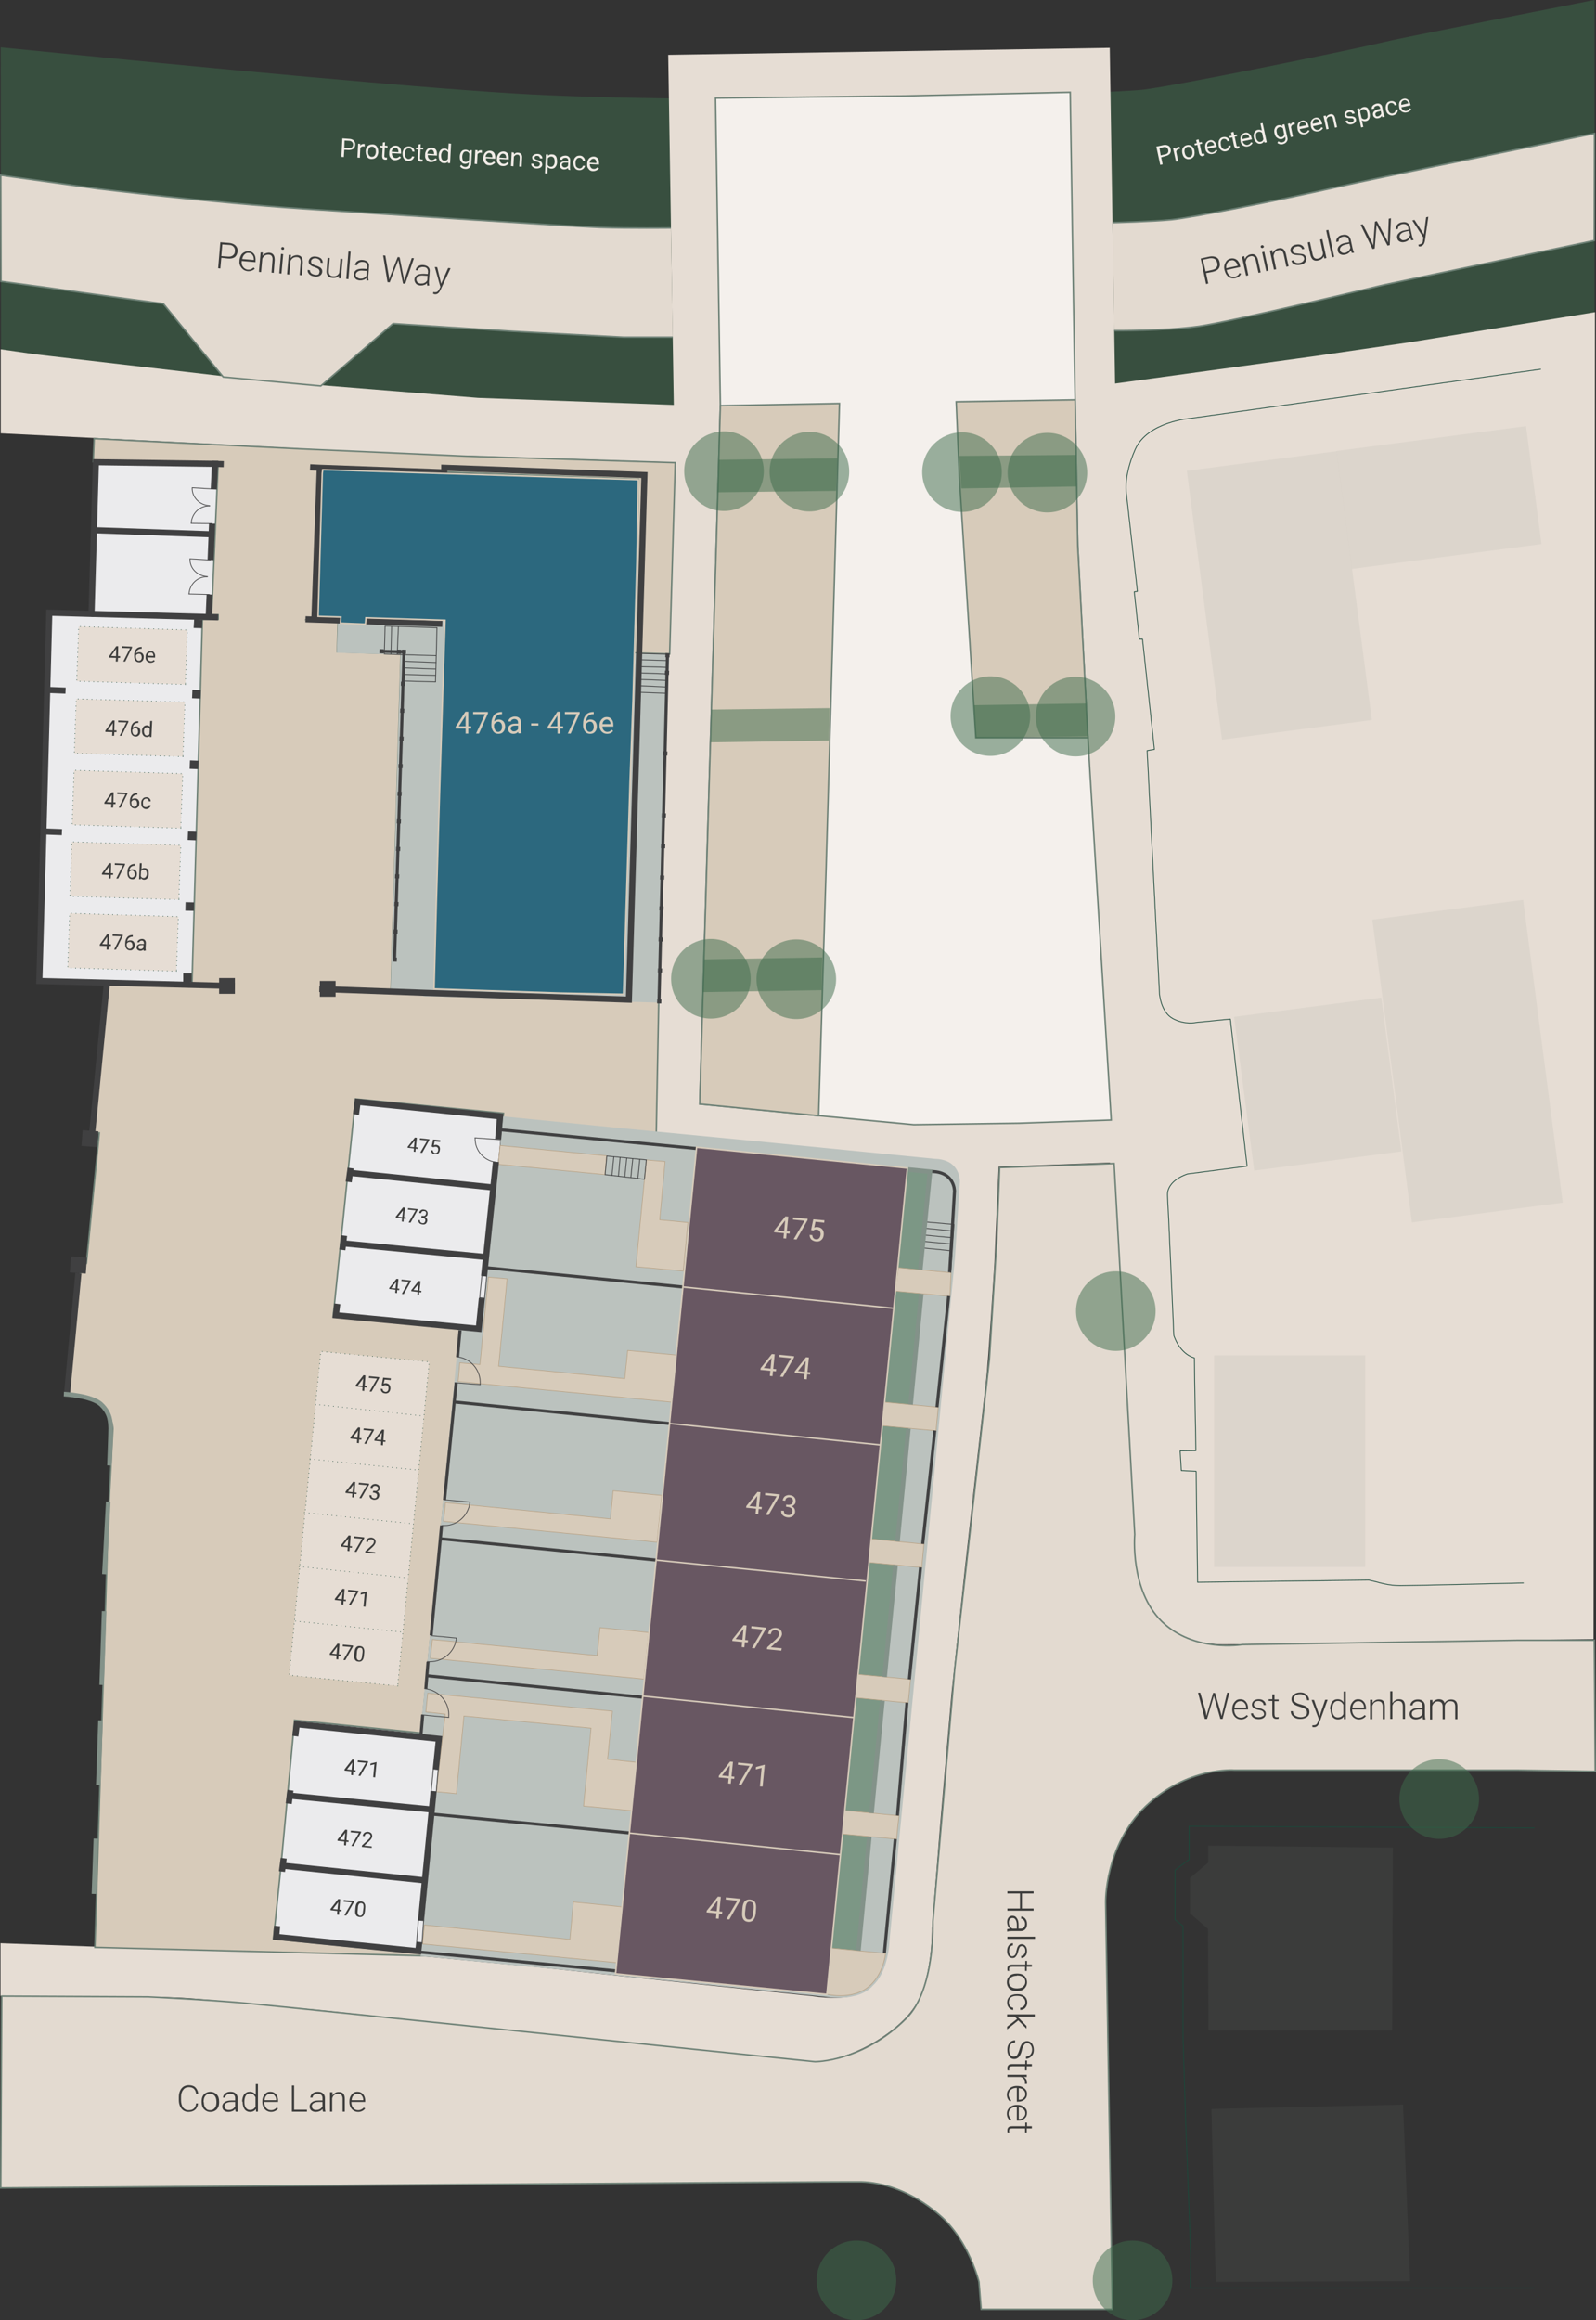 <?xml version="1.0" encoding="UTF-8"?>
<svg id="uuid-a82cd91a-f37d-4743-b6fb-34061ebd742a" data-name="Layer 1" xmlns="http://www.w3.org/2000/svg" width="657.84" height="955.8" viewBox="0 0 657.84 955.8">
  <rect x="0" y="0" width="657.84" height="955.8" fill="#333333" stroke="none"/>
  <g id="uuid-e19540c5-380a-4c78-b32f-747721b9fc79" data-name="Greenspace">
    <path d="m.32,19.5c87.8,8.8,179.5,17.4,218.9,19.4,86.3,4.4,239-.3,252.2-2,13.3-1.6,80.9-15.3,100.1-19.8,6.3-1.5,41.5-8.4,85.7-17.1v138.4c-127.7,20.1-268.3,40.8-309.9,41.5-81.4,1.3-215.6-8.2-215.6-8.2L.42,145.6" style="fill: #3f6c4c; isolation: isolate; opacity: .5; stroke-width: 0px;"/>
  </g>
  <path d="m657.42,128.6l-76.4,12.4-39,5.7-82.4,11.3-2.2-138.3-182,2.9,2.3,144.2-80.6-2.9-93-7.5-89.2-10.4-14.6-2.1v34.6l42.2,2.1,88.3,4.5,42.3,2.1,25,.7,78.8,2.5-2.1,74-2.1,67.2-1.7,59.2-2.3,79.9,56.4,5.5,57.5,5.7s6.1.3,8.2,3.1c3.2,4.3,1.6,12.8,1.6,12.8l-3.7,45.9-8.1,84.6-8.3,85.6s-7.8,81.4-8.6,90.3c-.8,8.9-2.7,11.6-8.3,16.1s-20.5,2-20.5,2l-61.5-6.4-49.5-5.3-51.3-4.9-37.3-.9-50.8-1.7-45.6-1.2-38.7-1.4v21.7c18.9.1,37.3.2,41.7.2,9.1,0,25.4.1,33.9.6,8.6.5,55.6,5,55.6,5l154.8,16.3s33.5,3.4,49.1,4.9c15.1-.2,33.2-11.2,40.5-21,8.7-10.9,8.3-33.9,8.3-33.9l3.3-41.6,4.8-55.5,5.4-50.4s7.9-70.6,8.8-78.1,3.4-47.5,3.4-47.5l1.8-40.6,45.9-1.7,1.7,30.4,6.7,120.5s-1.5,12.3,5.8,30.4c7.4,18.1,33.5,17.2,33.5,17.2l151.6-2.2" style="fill: #e6ddd4; stroke-width: 0px;"/>
  <g id="uuid-2401d932-b0e6-4133-be81-32a7ccaaa152" data-name="Road">
    <path d="m276.52,93.9s-17.2.2-29.2-.2-84.5-5.2-122.3-7.7-84.5-8.2-84.5-8.2L.32,72.2l.1,43.7c10.5,1.4,17.7,2.4,19.9,2.7,14,2.1,47,6.5,47,6.5l24.7,30.2,40.2,3.7,29.8-25.7,49.6,3.2,45.5,2.4h20.2" style="fill: #e3dad0; stroke: #6f8277; stroke-miterlimit: 10; stroke-width: .63px;"/>
    <path d="m458.62,91.7s16.3-.4,24.3-1.2,42.1-7.5,71.2-14.1c11-2.5,54.8-11.5,103.1-21.4l-.1,44.1-86.9,18.3s-61.7,14.9-76,17c-14.3,2-35,1.8-35,1.8" style="fill: #e3dad0; stroke: #6f8277; stroke-miterlimit: 10; stroke-width: .63px;"/>
    <path d="m657.12,675.7h-31.8l-113.3,1.8s-20,3.4-33.2-9.6-11.1-35.8-11.1-35.8l-8.5-152.8-47.2,1.7-1.1,28.8-3.1,50-14.3,127.7-9,104.1s1,27.9-10.9,39.8c-18.1,18.1-37.7,17.9-37.7,17.9l-46.8-4.8s-171.5-17.8-187.8-19.3c-16.4-1.5-40.3-2.6-40.3-2.6l-60.3-.3-.4,79s346.4-2.7,354.7-2.5c8.4.2,20.4,3.4,32.4,13.8,12,10.4,16.1,27.4,16.1,27.4l.9,11.3h54.1l-2.8-167.6s-.5-23.4,16.6-39.7,36.4-14.8,36.4-14.8h116.8s13.6.2,32,.5l-.4-54Z" style="fill: #e3dad0; stroke: #6f8277; stroke-miterlimit: 10; stroke-width: .63px;"/>
  </g>
  <g id="uuid-4b40b77c-80e6-4e4c-84e8-8220dd408af0" data-name="Car park">
    <polygon points="294.92 40.4 296.92 167.1 293.82 273.3 291.32 355.2 289.02 434.3 288.42 454.8 337.42 459.6 376.62 463.3 419.92 462.7 458.02 461.4 449.32 319.1 448.12 298.3 444.22 224.7 442.92 152.1 441.82 82.7 441.12 38 373.02 39.5 294.92 40.4" style="fill: #f4f0ec; stroke: #6f8277; stroke-miterlimit: 10; stroke-width: .63px;"/>
  </g>
  <g id="uuid-d1256824-e262-4928-af68-adf40d10fb6c" data-name="Garages/Store">
    <polygon points="88.12 191.1 39.52 190.4 37.72 252.9 20.32 252.4 16.22 404.1 79.12 405.7 83.42 255.1 87.22 255.1 87.62 245.2 88.32 230.7 90.02 191.1 88.12 191.1" style="fill: #ebebed; stroke-width: 0px;"/>
    <polygon points="146.32 452.9 137.12 542.8 198.32 548.9 207.32 458.8 146.32 452.9" style="fill: #ebebed; stroke-width: 0px;"/>
    <polygon points="121.22 708.9 112.52 799 173.52 805.1 182.32 715.1 121.22 708.9" style="fill: #ebebed; stroke-width: 0px;"/>
  </g>
  <g id="uuid-7c798a9b-9394-42d5-b704-beb3aba3ab4f" data-name="Gravel">
    <path d="m38.82,180.7l85,4.2,68,3,86.5,2.7-2.3,78.8-14.5-.4,1.7-71.6-133.5-5h0l1.5.9-1.8,60.6-1.5.4-1.4.8,12.9.4-.4,13,26.3.9-4.1,138.2,14.2,2.4,96.1,1.9-1.1,59-63.5-6.2.6-6.1-61-5.9-9.2,89.7,52.6,4.9-8.2,84.2-8.1,82.4-52.2-5.3-5.8,62.1-2.9,28,73.9,7.3-147.5-3.8,5.5-176.5,1.9-37.2s-.5-14.3-18.3-14c1.4-14.7,5.1-52.1,5.1-52.1l2.3-2,5.3-53.7-2.4-.2,5.9-61.8,34.7,1.1,3.5-122.1.8-28.6h6.5v-1.8h-2.7l2.6-59.9.1-2.3h0l-51.5-.9.4-9.5Z" style="fill: #d7cbba; stroke: #6f8277; stroke-miterlimit: 10; stroke-width: .63px;"/>
    <polygon points="296.92 167.1 346.02 166.2 340.52 357.2 337.42 459.6 288.42 454.8 292.12 329.2 295.42 218.8 296.92 167.1" style="fill: #d7cbba; stroke: #6f8277; stroke-miterlimit: 10; stroke-width: .63px;"/>
    <polygon points="394.12 165.5 443.12 164.7 444.22 224.7 448.42 303.9 402.22 303.9 395.42 196.3 394.12 165.5" style="fill: #d7cbba; stroke: #6f8277; stroke-miterlimit: 10; stroke-width: .63px;"/>
  </g>
  <g id="uuid-52791e64-36a8-4c5e-9bd0-920554071a52" data-name="Blocks">
    <polyline points="632.32 753 490.12 752.3 490.12 766 484.32 770.4 484.32 790.8 487.62 793.4 487.62 838.9 488.62 871.3 490.82 929.5 490.62 942.5 632.32 942.5" style="fill: none; stroke: #1b483a; stroke-linecap: round; stroke-linejoin: round; stroke-width: .32px;"/>
    <path d="m635.02,152.1l-144.1,20.2s-17.9,1.3-23,12.8-3.6,18.6-3.6,18.6l4.5,39.9-1.3.2,2.1,19.5h1.3l4.9,45.4-3,.5,5.1,100.2s.5,7.5,5.5,10.2,9.6,1.6,9.6,1.6l14.1-1.4,6.9,60.6-24.5,3.2s-8.7,2.5-8.3,9c.4,6.5,2.6,57.5,2.6,57.5,0,0,2.2,7.5,8.5,9.3,0,6.4.6,38.2.6,38.2l-6.5.1.5,8.1,6.1.3.6,45.7,70.6-.9,3.7.9s4.4,1.4,9.2,1.4,50.8-1.1,50.8-1.1" style="fill: none; stroke: #1b483a; stroke-linecap: round; stroke-linejoin: round; stroke-width: .32px;"/>
  </g>
  <g id="uuid-5d917811-391c-4b79-8026-3cbd582ec28a" data-name="Gardens">
    <polygon points="139.32 255.3 138.82 268.9 165.12 269.7 161.02 407.8 174.62 408 174.42 410.4 271.32 413 274.62 300.5 275.92 269.5 263.52 269.2 260.32 269.1 190.82 249.8 139.32 255.3" style="fill: #bbc2be; stroke-width: 0px;"/>
    <path d="m207.32,460.7l-6.3,60.4-2.6,26.1-9-1-5.1,54.9-3.4,35.2-3.3,33.3-4.4,44.5,8.4,2.3-1.6,18.1-4.9,53.2-1.8,18.1,58.9,5.7,28.6,3,79.7,8.1s13.3,2.3,19.3-4.7c6.5-5.9,6.8-18.3,6.8-18.3l6.1-63.7,4.9-50.9,4.9-51.2,4.9-51.2,6.2-64.5,2-30.7s.5-4.1-2.7-7.3c-2.8-2.8-7.4-2.7-7.4-2.7l-75.9-7.5-53.1-5.1-49.1-4.9-.1.8Z" style="fill: #bbc2be; stroke-width: 0px;"/>
  </g>
  <g id="uuid-346ce55c-a736-4480-b4a2-ba1ae0c4252b" data-name="Carpark spaces">
    <polygon points="76.42 282 31.62 280.6 32.42 258.1 77.22 259.5 76.42 282" style="fill: #e6ddd4; stroke: #1b483a; stroke-dasharray: 0 1.89; stroke-linecap: round; stroke-linejoin: round; stroke-width: .32px;"/>
    <polygon points="75.42 311.7 30.62 310.3 31.42 287.9 76.22 289.2 75.42 311.7" style="fill: #e6ddd4; stroke: #1b483a; stroke-dasharray: 0 1.89; stroke-linecap: round; stroke-linejoin: round; stroke-width: .32px;"/>
    <polygon points="74.52 341.2 29.72 339.8 30.52 317.3 75.32 318.7 74.52 341.2" style="fill: #e6ddd4; stroke: #1b483a; stroke-dasharray: 0 1.89; stroke-linecap: round; stroke-linejoin: round; stroke-width: .32px;"/>
    <polygon points="163.92 694.5 119.22 690.1 121.32 668.3 132.22 556.7 176.92 561 163.92 694.5" style="fill: #e6ddd4; stroke: #1b483a; stroke-dasharray: 0 1.89; stroke-linecap: round; stroke-linejoin: round; stroke-width: .32px;"/>
    <polygon points="73.72 370.6 28.82 369.2 29.62 346.8 74.52 348.2 73.72 370.6" style="fill: #e6ddd4; stroke: #1b483a; stroke-dasharray: 0 1.89; stroke-linecap: round; stroke-linejoin: round; stroke-width: .32px;"/>
    <polygon points="72.72 400.1 27.92 398.7 28.72 376.2 73.52 377.6 72.72 400.1" style="fill: #e6ddd4; stroke: #1b483a; stroke-dasharray: 0 1.89; stroke-linecap: round; stroke-linejoin: round; stroke-width: .32px;"/>
    <line x1="121.82" y1="667.8" x2="165.52" y2="672.3" style="fill: none; stroke: #1b483a; stroke-dasharray: 0 1.89; stroke-linecap: round; stroke-linejoin: round; stroke-width: .32px;"/>
    <line x1="123.32" y1="645.3" x2="167.92" y2="650" style="fill: none; stroke: #1b483a; stroke-dasharray: 0 1.89; stroke-linecap: round; stroke-linejoin: round; stroke-width: .32px;"/>
    <line x1="125.52" y1="623.1" x2="170.02" y2="627.7" style="fill: none; stroke: #1b483a; stroke-dasharray: 0 1.89; stroke-linecap: round; stroke-linejoin: round; stroke-width: .32px;"/>
    <line x1="127.82" y1="601" x2="172.32" y2="605.6" style="fill: none; stroke: #1b483a; stroke-dasharray: 0 1.89; stroke-linecap: round; stroke-linejoin: round; stroke-width: .32px;"/>
    <line x1="129.92" y1="578.5" x2="174.42" y2="583.3" style="fill: none; stroke: #1b483a; stroke-dasharray: 0 1.89; stroke-linecap: round; stroke-linejoin: round; stroke-width: .32px;"/>
  </g>
  <g id="uuid-1135c1c5-8d9a-4775-addd-dc7ab3fbae4e" data-name="Green2">
    <polygon points="296.22 189.4 345.12 188.8 344.62 202.2 295.82 202.8 296.22 189.4" style="fill: #3f6c4c; isolation: isolate; opacity: .5; stroke-width: 0px;"/>
    <polygon points="395.42 187.8 443.52 187.4 443.72 200.4 396.22 201.2 395.42 187.8" style="fill: #3f6c4c; isolation: isolate; opacity: .5; stroke-width: 0px;"/>
    <polygon points="293.22 292.3 342.02 291.7 341.62 305.1 292.82 305.8 293.22 292.3" style="fill: #3f6c4c; isolation: isolate; opacity: .5; stroke-width: 0px;"/>
    <polygon points="401.42 290.5 447.62 289.8 448.32 303.3 402.22 303.9 401.42 290.5" style="fill: #3f6c4c; isolation: isolate; opacity: .5; stroke-width: 0px;"/>
    <polygon points="290.22 395.2 338.92 394.4 338.62 407.9 289.72 408.7 290.22 395.2" style="fill: #3f6c4c; isolation: isolate; opacity: .5; stroke-width: 0px;"/>
    <polygon points="374.12 481.2 383.42 482.1 379.32 523 379.72 532.2 375.32 579.2 372.22 612.8 369.92 635.3 367.22 662.7 364.52 691.4 361.22 726.5 359.22 747 357.12 768.7 353.82 803.5 342.62 802.5 351.22 713.3 359.52 629.5 365.42 569.3 371.82 502.4 374.12 481.2" style="fill: #3f6c4c; isolation: isolate; opacity: .5; stroke-width: 0px;"/>
  </g>
  <g id="uuid-757c55f4-b151-4358-876e-2ef2294f705d" data-name="Other phases">
    <rect x="500.42" y="558.3" width="62.3" height="87.2" style="fill: rgba(131, 146, 137, .1); stroke-width: 0px;"/>
    <rect x="496.16" y="189.45" width="62.3" height="111.7" transform="translate(-27.38 70.52) rotate(-7.46)" style="fill: rgba(131, 146, 137, .1); stroke-width: 0px;"/>
    <rect x="553.72" y="180.47" width="78.8" height="49" transform="translate(-21.59 78.72) rotate(-7.46)" style="fill: rgba(131, 146, 137, .1); stroke-width: 0px;"/>
    <rect x="512.54" y="414.67" width="61.2" height="63.9" transform="translate(-53.38 74.28) rotate(-7.46)" style="fill: rgba(131, 146, 137, .1); stroke-width: 0px;"/>
    <rect x="573.53" y="374.25" width="62.7" height="125.8" transform="translate(-51.63 82.22) rotate(-7.46)" style="fill: rgba(131, 146, 137, .1); stroke-width: 0px;"/>
    <polygon points="574.12 761.1 498.02 760.3 498.02 767.3 490.52 773.6 490.52 788.2 497.92 794.6 498.12 836.4 573.82 836.4 574.12 761.1" style="fill: rgba(131, 146, 137, .1); stroke-width: 0px;"/>
    <polygon points="499.32 868.8 578.32 867 581.22 939.7 501.12 940 499.32 868.8" style="fill: rgba(131, 146, 137, .1); stroke-width: 0px;"/>
  </g>
  <g id="uuid-646d7bef-365a-4de2-bbfa-803138d1ad6f" data-name="Path">
    <polygon points="281.62 523.6 262.12 521.8 266.42 477.8 274.12 478.5 271.92 502.5 283.52 503.6 281.62 523.6" style="fill: #d7cbba; stroke: #b7a184; stroke-miterlimit: 10; stroke-width: .25px;"/>
    <rect x="223.85" y="455.8" width="7.8" height="44.2" transform="translate(-269.91 658.43) rotate(-84.46)" style="fill: #d7cbba; stroke: #b7a184; stroke-miterlimit: 10; stroke-width: .25px;"/>
    <polygon points="250.12 476.2 249.42 483.9 265.62 485.8 266.42 477.8 250.12 476.2" style="fill: none; stroke: #404142; stroke-miterlimit: 10; stroke-width: .32px;"/>
    <line x1="253.02" y1="476.5" x2="252.22" y2="484.3" style="fill: none; stroke: #404142; stroke-miterlimit: 10; stroke-width: .32px;"/>
    <line x1="254.92" y1="484.5" x2="255.62" y2="476.6" style="fill: none; stroke: #404142; stroke-miterlimit: 10; stroke-width: .32px;"/>
    <line x1="258.32" y1="477" x2="257.52" y2="484.9" style="fill: none; stroke: #404142; stroke-miterlimit: 10; stroke-width: .32px;"/>
    <line x1="260.82" y1="477.2" x2="260.02" y2="485.1" style="fill: none; stroke: #404142; stroke-miterlimit: 10; stroke-width: .32px;"/>
    <line x1="263.72" y1="477.5" x2="262.92" y2="485.5" style="fill: none; stroke: #404142; stroke-miterlimit: 10; stroke-width: .32px;"/>
    <polyline points="179.92 270.1 166.32 269.7 165.92 280.5 179.52 280.9 180.12 258.6 158.72 257.9 158.42 269.4 166.32 269.7" style="fill: none; stroke: #404142; stroke-miterlimit: 10; stroke-width: .32px;"/>
    <line x1="161.42" y1="258" x2="161.12" y2="269.5" style="fill: none; stroke: #404142; stroke-miterlimit: 10; stroke-width: .32px;"/>
    <line x1="164.22" y1="258.1" x2="163.72" y2="269.6" style="fill: none; stroke: #404142; stroke-miterlimit: 10; stroke-width: .32px;"/>
    <line x1="166.22" y1="272.4" x2="179.82" y2="272.9" style="fill: none; stroke: #404142; stroke-miterlimit: 10; stroke-width: .32px;"/>
    <line x1="166.12" y1="275.1" x2="179.72" y2="275.6" style="fill: none; stroke: #404142; stroke-miterlimit: 10; stroke-width: .32px;"/>
    <line x1="166.02" y1="277.8" x2="179.62" y2="278.2" style="fill: none; stroke: #404142; stroke-miterlimit: 10; stroke-width: .32px;"/>
    <polygon points="264.32 269.2 264.22 271.8 263.82 285.2 274.82 285.6 275.12 269.5 264.32 269.2" style="fill: none; stroke: #404142; stroke-miterlimit: 10; stroke-width: .32px;"/>
    <line x1="274.92" y1="272.1" x2="264.42" y2="271.8" style="fill: none; stroke: #404142; stroke-miterlimit: 10; stroke-width: .32px;"/>
    <line x1="264.22" y1="274.6" x2="274.92" y2="274.9" style="fill: none; stroke: #404142; stroke-miterlimit: 10; stroke-width: .32px;"/>
    <line x1="274.82" y1="277.6" x2="264.12" y2="277.2" style="fill: none; stroke: #404142; stroke-miterlimit: 10; stroke-width: .32px;"/>
    <line x1="263.92" y1="279.9" x2="274.82" y2="280.3" style="fill: none; stroke: #404142; stroke-miterlimit: 10; stroke-width: .32px;"/>
    <line x1="274.82" y1="283" x2="263.92" y2="282.5" style="fill: none; stroke: #404142; stroke-miterlimit: 10; stroke-width: .32px;"/>
    <polygon points="379.92 645.7 357.52 643.6 358.72 633.9 380.82 636.1 379.92 645.7" style="fill: #d7cbba; stroke: #b7a184; stroke-miterlimit: 10; stroke-width: .25px;"/>
    <polygon points="385.82 589.4 363.42 587.3 364.62 577.6 386.72 579.7 385.82 589.4" style="fill: #d7cbba; stroke: #b7a184; stroke-miterlimit: 10; stroke-width: .25px;"/>
    <polygon points="374.32 701.5 352.02 699.3 353.22 689.7 375.32 691.8 374.32 701.5" style="fill: #d7cbba; stroke: #b7a184; stroke-miterlimit: 10; stroke-width: .25px;"/>
    <polygon points="369.52 757.6 347.22 755.5 348.32 745.8 370.52 748 369.52 757.6" style="fill: #d7cbba; stroke: #b7a184; stroke-miterlimit: 10; stroke-width: .25px;"/>
    <path d="m342.62,802.5l22.4,2.2s-1,10.5-9,15.1c-6.9,3.9-15.2,1.7-15.2,1.7l1.8-19" style="fill: #d7cbba; stroke: #b7a184; stroke-miterlimit: 10; stroke-width: .25px;"/>
    <polygon points="391.52 534 369.12 531.9 370.32 522.2 392.02 524.3 391.52 534" style="fill: #d7cbba; stroke: #b7a184; stroke-miterlimit: 10; stroke-width: .25px;"/>
    <polygon points="278.72 558.2 258.72 556.3 257.52 567.9 205.52 562.8 209.02 526.8 201.32 526.1 197.82 562.1 189.52 561.4 188.82 569.1 276.72 577.6 278.72 558.2" style="fill: #d7cbba; stroke: #b7a184; stroke-miterlimit: 10; stroke-width: .25px;"/>
    <polygon points="270.82 635.3 182.82 626.7 183.62 619 251.62 625.7 252.72 614.1 272.72 616 270.82 635.3" style="fill: #d7cbba; stroke: #b7a184; stroke-miterlimit: 10; stroke-width: .25px;"/>
    <polygon points="267.32 672.5 247.32 670.5 246.12 682 178.22 675.4 177.42 683.1 265.42 691.7 267.32 672.5" style="fill: #d7cbba; stroke: #b7a184; stroke-miterlimit: 10; stroke-width: .25px;"/>
    <polygon points="260.42 745.9 240.52 744 243.62 711.9 191.22 706.9 188.12 738.9 179.82 738.1 183.52 706.1 175.52 705.2 176.32 697.5 252.42 704.9 250.42 724.7 262.32 726 260.42 745.9" style="fill: #d7cbba; stroke: #b7a184; stroke-miterlimit: 10; stroke-width: .25px;"/>
    <polygon points="256.32 785.5 236.32 783.5 234.92 798.9 174.92 793 174.22 800.8 254.12 808.5 256.32 785.5" style="fill: #d7cbba; stroke: #b7a184; stroke-miterlimit: 10; stroke-width: .25px;"/>
  </g>
  <g id="uuid-5786f132-1690-491b-9e6a-52ddff971cad" data-name="Walls and Fences">
    <line x1="44.02" y1="405.3" x2="38.02" y2="466.4" style="fill: none; stroke: #404041; stroke-width: 2.52px;"/>
    <rect x="33.81" y="465.79" width="6.5" height="6.5" transform="translate(-433.43 471.67) rotate(-85.8)" style="fill: #404041; stroke-width: 0px;"/>
    <rect x="90.32" y="402.9" width="6.5" height="6.5" style="fill: #404041; stroke-width: 0px;"/>
    <rect x="75.52" y="401" width="3.5" height="3.5" style="fill: #404041; stroke-width: 0px;"/>
    <rect x="76.45" y="371.72" width="3.5" height="3.5" transform="translate(-296.9 443.41) rotate(-88.74)" style="fill: #404041; stroke-width: 0px;"/>
    <rect x="77.44" y="342.61" width="3.5" height="3.5" transform="translate(-268.11 409.47) rotate(-87.67)" style="fill: #404041; stroke-width: 0px;"/>
    <rect x="78.24" y="313.31" width="3.5" height="3.5" transform="translate(-238.07 382.16) rotate(-87.67)" style="fill: #404041; stroke-width: 0px;"/>
    <rect x="79.24" y="284.21" width="3.5" height="3.5" transform="translate(-208.03 355.25) rotate(-87.67)" style="fill: #404041; stroke-width: 0px;"/>
    <polygon points="83.32 258.8 79.82 258.7 80.02 255.2 83.42 255.3 83.32 258.8" style="fill: #404041; stroke-width: 0px;"/>
    <rect x="131.82" y="404.1" width="6.5" height="6.5" style="fill: #404041; stroke-width: 0px;"/>
    <rect x="29" y="517.79" width="6.6" height="6.6" transform="translate(-489.75 515.17) rotate(-85.8)" style="fill: #404041; stroke-width: 0px;"/>
    <line x1="27.62" y1="574.3" x2="32.32" y2="524.5" style="fill: none; stroke: #404041; stroke-width: 2.52px;"/>
    <path d="m26.32,574.3s11.6.6,15.4,4.3c3.9,3.7,3.8,7.4,3.9,9.8,0,2.4-.5,15.3-.5,15.3" style="fill: none; stroke: #839289; stroke-miterlimit: 10; stroke-width: 1.89px;"/>
    <line x1="44.62" y1="618.6" x2="43.02" y2="648.5" style="fill: none; stroke: #839289; stroke-miterlimit: 10; stroke-width: 1.89px;"/>
    <line x1="42.92" y1="663.7" x2="41.92" y2="694.1" style="fill: none; stroke: #839289; stroke-miterlimit: 10; stroke-width: 1.89px;"/>
    <line x1="41.42" y1="708.7" x2="40.52" y2="735.3" style="fill: none; stroke: #839289; stroke-miterlimit: 10; stroke-width: 1.89px;"/>
    <line x1="39.52" y1="757.4" x2="38.72" y2="780.2" style="fill: none; stroke: #839289; stroke-miterlimit: 10; stroke-width: 1.89px;"/>
    <polyline points="96.82 406.2 16.22 404.1 17.12 371.7 20.32 252.4 37.72 252.9 39.52 190.4 90.02 191.1" style="fill: none; stroke: #404041; stroke-width: 2.52px;"/>
    <polyline points="131.62 407.4 175.22 409 259.22 411.8 265.62 195.7 183.12 192.7 183.12 194.6 131.82 192.7 127.82 192.5" style="fill: none; stroke: #404041; stroke-width: 2.52px;"/>
    <line x1="37.72" y1="252.9" x2="89.92" y2="254.3" style="fill: none; stroke: #404041; stroke-width: 2.52px;"/>
    <line x1="86.42" y1="244.9" x2="86.02" y2="254.2" style="fill: none; stroke: #404041; stroke-width: 2.52px;"/>
    <line x1="87.42" y1="215.7" x2="86.82" y2="230.7" style="fill: none; stroke: #404041; stroke-width: 2.52px;"/>
    <polyline points="88.12 201.6 88.62 191.1 92.22 191.2" style="fill: none; stroke: #404041; stroke-width: 2.52px;"/>
    <line x1="38.42" y1="218.4" x2="87.22" y2="220.1" style="fill: none; stroke: #404041; stroke-width: 2.52px;"/>
    <line x1="129.62" y1="254.1" x2="131.82" y2="192.7" style="fill: none; stroke: #404041; stroke-width: 2.52px;"/>
    <line x1="125.92" y1="255.1" x2="182.32" y2="257" style="fill: none; stroke: #404041; stroke-width: 2.52px;"/>
    <line x1="19.42" y1="284.2" x2="27.02" y2="284.5" style="fill: none; stroke: #404041; stroke-width: 2.52px;"/>
    <line x1="17.72" y1="342.5" x2="25.52" y2="342.8" style="fill: none; stroke: #404041; stroke-width: 2.52px;"/>
    <g>
      <path d="m77.92,244.7c.2-4.1,3.6-7.3,7.7-7.1" style="fill: none; stroke: #404041; stroke-width: .3px;"/>
      <line x1="86.42" y1="244.9" x2="77.72" y2="244.7" style="fill: none; stroke: #404041; stroke-width: .3px;"/>
    </g>
    <g>
      <path d="m78.32,230.2c-.2,3.9,3.1,7.2,7.3,7.3" style="fill: none; stroke: #404041; stroke-width: .3px;"/>
      <line x1="86.82" y1="230.7" x2="78.12" y2="230.2" style="fill: none; stroke: #404041; stroke-width: .3px;"/>
    </g>
    <g>
      <path d="m78.82,215.6c.2-4.2,3.6-7.4,7.8-7.2" style="fill: none; stroke: #404041; stroke-width: .3px;"/>
      <line x1="87.42" y1="215.7" x2="78.62" y2="215.6" style="fill: none; stroke: #404041; stroke-width: .3px;"/>
    </g>
    <g>
      <path d="m79.22,200.9c-.2,3.9,3.1,7.3,7.3,7.4" style="fill: none; stroke: #404041; stroke-width: .3px;"/>
      <line x1="87.62" y1="201.4" x2="79.12" y2="200.9" style="fill: none; stroke: #404041; stroke-width: .3px;"/>
    </g>
    <polyline points="82.62 283.7 92.02 286.6 82.42 289.3" style="fill: none; stroke: #404041; stroke-dasharray: 0 1.26; stroke-width: .3px;"/>
    <polyline points="81.62 312.9 91.02 315.8 81.42 318.5" style="fill: none; stroke: #404041; stroke-dasharray: 0 1.26; stroke-width: .3px;"/>
    <polyline points="80.72 342 90.22 344.9 80.62 347.6" style="fill: none; stroke: #404041; stroke-dasharray: 0 1.26; stroke-width: .3px;"/>
    <polyline points="79.82 371.2 89.32 374.1 79.72 376.8" style="fill: none; stroke: #404041; stroke-dasharray: 0 1.26; stroke-width: .3px;"/>
    <polyline points="142.02 487.5 132.82 483.7 142.72 481.9" style="fill: none; stroke: #404041; stroke-dasharray: 0 1.26; stroke-width: .3px;"/>
    <polyline points="139.82 515.3 130.62 511.6 140.52 509.8" style="fill: none; stroke: #404041; stroke-dasharray: 0 1.26; stroke-width: .3px;"/>
    <polyline points="120.02 711.6 115.92 702.6 124.32 708" style="fill: none; stroke: #404041; stroke-dasharray: 0 1.26; stroke-width: .3px;"/>
    <polyline points="117.32 742.9 108.22 739.1 118.02 737.4" style="fill: none; stroke: #404041; stroke-dasharray: 0 1.26; stroke-width: .3px;"/>
    <polyline points="114.62 770.9 105.52 767.1 115.32 765.4" style="fill: none; stroke: #404041; stroke-dasharray: 0 1.26; stroke-width: .3px;"/>
    <polyline points="146.72 459.1 147.42 453.9 206.12 459.9 205.32 469.3" style="fill: none; stroke: #404041; stroke-width: 2.52px;"/>
    <line x1="144.52" y1="481.2" x2="143.72" y2="486.9" style="fill: none; stroke: #404041; stroke-width: 2.52px;"/>
    <line x1="144.72" y1="483.2" x2="203.42" y2="489.2" style="fill: none; stroke: #404041; stroke-width: 2.52px;"/>
    <line x1="204.42" y1="478.6" x2="199.52" y2="525.7" style="fill: none; stroke: #404041; stroke-width: 2.52px;"/>
    <line x1="199.92" y1="517.8" x2="141.62" y2="512.2" style="fill: none; stroke: #404041; stroke-width: 2.52px;"/>
    <line x1="141.82" y1="509" x2="141.12" y2="514.9" style="fill: none; stroke: #404041; stroke-width: 2.52px;"/>
    <polyline points="139.02 537.1 138.42 541.8 197.32 547.4 198.62 534.8" style="fill: none; stroke: #404041; stroke-width: 2.52px;"/>
    <polyline points="121.72 715.2 122.32 710.3 180.92 716.3 179.62 729" style="fill: none; stroke: #404041; stroke-width: 2.52px;"/>
    <line x1="178.72" y1="738" x2="173.52" y2="791.2" style="fill: none; stroke: #404041; stroke-width: 2.52px;"/>
    <polyline points="172.82 800 172.42 803.8 113.82 797.9 114.22 793.4" style="fill: none; stroke: #404041; stroke-width: 2.52px;"/>
    <line x1="116.92" y1="765.5" x2="116.22" y2="771" style="fill: none; stroke: #404041; stroke-width: 2.52px;"/>
    <line x1="116.92" y1="768.6" x2="174.82" y2="774.6" style="fill: none; stroke: #404041; stroke-width: 2.52px;"/>
    <polyline points="119.72 737.5 119.42 739.6 119.02 743" style="fill: none; stroke: #404041; stroke-width: 2.52px;"/>
    <line x1="177.72" y1="745.4" x2="120.32" y2="739.8" style="fill: none; stroke: #404041; stroke-width: 2.52px;"/>
    <g>
      <path d="m195.82,468.7c-.2,5.4,4,9.9,9.5,10.2" style="fill: none; stroke: #404041; stroke-width: .3px;"/>
      <line x1="206.32" y1="469.5" x2="195.62" y2="468.7" style="fill: none; stroke: #404041; stroke-width: .3px;"/>
    </g>
    <g>
      <path d="m197.92,570.4c.4-5.9-3.9-11.1-9.9-11.5" style="fill: none; stroke: #404041; stroke-width: .3px;"/>
      <line x1="187.32" y1="569.6" x2="198.12" y2="570.4" style="fill: none; stroke: #404041; stroke-width: .3px;"/>
    </g>
    <polygon points="198.62 525.4 197.72 534.6 199.72 534.8 200.62 525.7 198.62 525.4" style="fill: none; stroke: #404142; stroke-miterlimit: 10; stroke-width: .32px;"/>
    <polygon points="178.62 728.7 177.72 737.9 179.82 738.1 180.62 728.9 178.62 728.7" style="fill: none; stroke: #404142; stroke-miterlimit: 10; stroke-width: .32px;"/>
    <polygon points="172.42 791 171.72 800.5 173.92 800.6 174.62 791.2 172.42 791" style="fill: none; stroke: #404142; stroke-miterlimit: 10; stroke-width: .32px;"/>
    <line x1="171.52" y1="804" x2="254.02" y2="811.9" style="fill: none; stroke: #404041; stroke-width: 1.26px;"/>
    <line x1="177.82" y1="747.3" x2="260.82" y2="755.2" style="fill: none; stroke: #404041; stroke-width: 1.26px;"/>
    <line x1="173.52" y1="714.8" x2="174.22" y2="706.5" style="fill: none; stroke: #404041; stroke-width: 1.26px;"/>
    <line x1="175.52" y1="695.7" x2="176.42" y2="684.6" style="fill: none; stroke: #404041; stroke-width: 1.26px;"/>
    <line x1="175.72" y1="690.3" x2="266.22" y2="699.3" style="fill: none; stroke: #404041; stroke-width: 1.26px;"/>
    <line x1="182.02" y1="628.4" x2="177.72" y2="673.7" style="fill: none; stroke: #404041; stroke-width: 1.26px;"/>
    <line x1="270.72" y1="642.7" x2="181.82" y2="633.9" style="fill: none; stroke: #404041; stroke-width: 1.26px;"/>
    <line x1="276.82" y1="586.5" x2="186.72" y2="577.5" style="fill: none; stroke: #404041; stroke-width: 1.26px;"/>
    <line x1="188.02" y1="569.6" x2="183.22" y2="617.9" style="fill: none; stroke: #404041; stroke-width: 1.26px;"/>
    <line x1="189.62" y1="548" x2="188.62" y2="558.9" style="fill: none; stroke: #404041; stroke-width: 1.26px;"/>
    <line x1="200.42" y1="522.2" x2="281.72" y2="530.2" style="fill: none; stroke: #404041; stroke-width: 1.26px;"/>
    <line x1="205.22" y1="465.3" x2="287.82" y2="473.2" style="fill: none; stroke: #404041; stroke-width: 1.26px;"/>
    <g>
      <path d="m193.72,618.7c-.6,5.9-5.7,10.3-11.6,9.7" style="fill: none; stroke: #404041; stroke-width: .3px;"/>
      <line x1="183.22" y1="617.8" x2="193.92" y2="618.8" style="fill: none; stroke: #404041; stroke-width: .3px;"/>
    </g>
    <g>
      <path d="m188.12,674.8c-.6,5.9-5.9,10.3-12.1,9.7" style="fill: none; stroke: #404041; stroke-width: .3px;"/>
      <line x1="177.72" y1="673.8" x2="188.32" y2="674.8" style="fill: none; stroke: #404041; stroke-width: .3px;"/>
    </g>
    <g>
      <path d="m184.92,707.4c.6-5.9-3.8-11.2-10-11.8" style="fill: none; stroke: #404041; stroke-width: .3px;"/>
      <line x1="173.62" y1="706.4" x2="185.12" y2="707.5" style="fill: none; stroke: #404041; stroke-width: .3px;"/>
    </g>
    <line x1="379.72" y1="533" x2="375.32" y2="578.6" style="fill: none; stroke: #839289; stroke-miterlimit: 10; stroke-width: 1.89px;"/>
    <line x1="374.42" y1="588.5" x2="369.92" y2="635" style="fill: none; stroke: #839289; stroke-miterlimit: 10; stroke-width: 1.89px;"/>
    <line x1="369.12" y1="644.7" x2="364.62" y2="690.8" style="fill: none; stroke: #839289; stroke-miterlimit: 10; stroke-width: 1.89px;"/>
    <line x1="363.72" y1="700.6" x2="359.22" y2="746.9" style="fill: none; stroke: #839289; stroke-miterlimit: 10; stroke-width: 1.89px;"/>
    <line x1="358.32" y1="756.6" x2="353.82" y2="803.5" style="fill: none; stroke: #839289; stroke-miterlimit: 10; stroke-width: 1.89px;"/>
    <line x1="364.52" y1="804.6" x2="369.02" y2="757.6" style="fill: none; stroke: #404041; stroke-width: 1.26px;"/>
    <line x1="369.92" y1="747.9" x2="373.82" y2="701.4" style="fill: none; stroke: #404041; stroke-width: 1.26px;"/>
    <line x1="374.82" y1="691.8" x2="379.42" y2="645.7" style="fill: none; stroke: #404041; stroke-width: 1.26px;"/>
    <line x1="380.32" y1="636" x2="385.32" y2="589.3" style="fill: none; stroke: #404041; stroke-width: 1.26px;"/>
    <line x1="386.22" y1="579.7" x2="391.02" y2="533.9" style="fill: none; stroke: #404041; stroke-width: 1.26px;"/>
    <polyline points="391.92 524.3 393.22 504.4 381.82 503.4" style="fill: none; stroke: #404142; stroke-miterlimit: 10; stroke-width: .32px;"/>
    <line x1="381.62" y1="506" x2="392.62" y2="507.1" style="fill: none; stroke: #404142; stroke-miterlimit: 10; stroke-width: .32px;"/>
    <line x1="381.32" y1="508.8" x2="392.82" y2="509.9" style="fill: none; stroke: #404142; stroke-miterlimit: 10; stroke-width: .32px;"/>
    <line x1="381.02" y1="511.4" x2="392.62" y2="512.5" style="fill: none; stroke: #404142; stroke-miterlimit: 10; stroke-width: .32px;"/>
    <line x1="380.72" y1="514.1" x2="392.52" y2="515.3" style="fill: none; stroke: #404142; stroke-miterlimit: 10; stroke-width: .32px;"/>
    <path d="m391.42,524.1l1.2-19.6.8-13.8s.2-8.3-10.1-8.1" style="fill: none; stroke: #404041; stroke-width: 1.26px;"/>
    <polyline points="374.32 481.8 383.32 482.7 379.32 523" style="fill: none; stroke: #839289; stroke-miterlimit: 10; stroke-width: 1.89px;"/>
    <polyline points="156.82 268.3 166.52 268.5 162.62 395.3" style="fill: none; stroke: #404041; stroke-width: 1.26px;"/>
    <rect x="156.44" y="267.41" width="1.7" height="1.7" transform="translate(-116.8 415.16) rotate(-87.8)" style="fill: #404041; stroke-width: 0px;"/>
    <rect x="163.64" y="267.61" width="1.7" height="1.7" transform="translate(-110.07 422.55) rotate(-87.8)" style="fill: #404041; stroke-width: 0px;"/>
    <rect x="165.64" y="267.61" width="1.7" height="1.7" transform="translate(-108.15 424.55) rotate(-87.8)" style="fill: #404041; stroke-width: 0px;"/>
    <rect x="165.24" y="280.81" width="1.7" height="1.7" transform="translate(-121.72 436.84) rotate(-87.8)" style="fill: #404041; stroke-width: 0px;"/>
    <rect x="164.94" y="291.91" width="1.7" height="1.7" transform="translate(-133.11 447.22) rotate(-87.8)" style="fill: #404041; stroke-width: 0px;"/>
    <rect x="164.64" y="303.41" width="1.7" height="1.7" transform="translate(-144.89 457.98) rotate(-87.8)" style="fill: #404041; stroke-width: 0px;"/>
    <rect x="164.24" y="314.71" width="1.7" height="1.7" transform="translate(-156.56 468.45) rotate(-87.8)" style="fill: #404041; stroke-width: 0px;"/>
    <rect x="163.84" y="326.11" width="1.7" height="1.7" transform="translate(-168.34 479.01) rotate(-87.8)" style="fill: #404041; stroke-width: 0px;"/>
    <rect x="163.54" y="337.52" width="1.7" height="1.7" transform="translate(-180.02 489.68) rotate(-87.8)" style="fill: #404041; stroke-width: 0px;"/>
    <rect x="163.24" y="348.82" width="1.7" height="1.7" transform="translate(-191.6 500.25) rotate(-87.8)" style="fill: #404041; stroke-width: 0px;"/>
    <rect x="162.84" y="360.11" width="1.7" height="1.7" transform="translate(-203.28 510.71) rotate(-87.8)" style="fill: #404041; stroke-width: 0px;"/>
    <rect x="162.54" y="371.52" width="1.7" height="1.7" transform="translate(-214.96 521.38) rotate(-87.8)" style="fill: #404041; stroke-width: 0px;"/>
    <rect x="162.14" y="382.92" width="1.7" height="1.7" transform="translate(-226.73 531.94) rotate(-87.8)" style="fill: #404041; stroke-width: 0px;"/>
    <rect x="161.84" y="394.42" width="1.7" height="1.7" transform="translate(-238.51 542.7) rotate(-87.8)" style="fill: #404041; stroke-width: 0px;"/>
    <line x1="275.12" y1="269.5" x2="271.62" y2="413.2" style="fill: none; stroke: #404041; stroke-width: 1.26px;"/>
    <rect x="274.07" y="276.29" width="1.7" height="1.7" transform="translate(-13.95 539.7) rotate(-87.5)" style="fill: #404041; stroke-width: 0px;"/>
    <rect x="274.27" y="269.09" width="1.7" height="1.7" transform="translate(-6.56 533.02) rotate(-87.5)" style="fill: #404041; stroke-width: 0px;"/>
    <rect x="273.35" y="309.51" width="1.7" height="1.7" transform="translate(-46.44 572.47) rotate(-87.8)" style="fill: #404041; stroke-width: 0px;"/>
    <rect x="272.75" y="335.02" width="1.7" height="1.7" transform="translate(-72.5 596.4) rotate(-87.8)" style="fill: #404041; stroke-width: 0px;"/>
    <rect x="272.45" y="347.72" width="1.7" height="1.7" transform="translate(-85.48 608.31) rotate(-87.8)" style="fill: #404041; stroke-width: 0px;"/>
    <rect x="272.05" y="360.62" width="1.7" height="1.7" transform="translate(-98.76 620.32) rotate(-87.8)" style="fill: #404041; stroke-width: 0px;"/>
    <rect x="271.75" y="373.32" width="1.7" height="1.7" transform="translate(-111.74 632.23) rotate(-87.8)" style="fill: #404041; stroke-width: 0px;"/>
    <rect x="271.45" y="386.11" width="1.7" height="1.7" transform="translate(-124.81 644.24) rotate(-87.8)" style="fill: #404041; stroke-width: 0px;"/>
    <rect x="271.15" y="398.92" width="1.7" height="1.7" transform="translate(-137.89 656.25) rotate(-87.8)" style="fill: #404041; stroke-width: 0px;"/>
    <rect x="270.85" y="411.62" width="1.7" height="1.7" transform="translate(-150.87 668.17) rotate(-87.8)" style="fill: #404041; stroke-width: 0px;"/>
  </g>
  <g id="uuid-32e2f19a-b184-4286-ad14-a30920563cb4" data-name="Houses">
    <g>
      <polygon points="287.12 472.6 253.72 813.1 340.82 821.6 374.02 481.2 287.12 472.6" style="fill: #685762; stroke-width: 0px;"/>
      <polygon points="287.12 472.6 253.72 813.1 340.82 821.6 374.02 481.2 287.12 472.6" style="fill: none; stroke: #d7cbba; stroke-width: .63px;"/>
    </g>
    <line x1="281.72" y1="530.2" x2="368.02" y2="538.9" style="fill: none; stroke: #d7cbba; stroke-width: .63px;"/>
    <line x1="276.02" y1="586.4" x2="362.62" y2="595.2" style="fill: none; stroke: #d7cbba; stroke-width: .63px;"/>
    <line x1="356.82" y1="651.3" x2="270.72" y2="642.7" style="fill: none; stroke: #d7cbba; stroke-width: .63px;"/>
    <line x1="264.92" y1="698.7" x2="351.82" y2="707.5" style="fill: none; stroke: #d7cbba; stroke-width: .63px;"/>
    <line x1="259.32" y1="755.1" x2="346.32" y2="764" style="fill: none; stroke: #d7cbba; stroke-width: .63px;"/>
  </g>
  <g id="uuid-b5342a9d-0a5c-4f69-83df-3b1a33844111" data-name="Trees">
    <circle cx="353.02" cy="939.4" r="16.4" style="fill: #3f6c4c; isolation: isolate; opacity: .5; stroke-width: 0px;"/>
    <circle cx="466.82" cy="939.4" r="16.4" style="fill: #3f6c4c; isolation: isolate; opacity: .5; stroke-width: 0px;"/>
    <circle cx="593.22" cy="741.1" r="16.4" style="fill: #3f6c4c; isolation: isolate; opacity: .5; stroke-width: 0px;"/>
    <circle cx="459.92" cy="540.1" r="16.4" style="fill: #3f6c4c; isolation: isolate; opacity: .5; stroke-width: 0px;"/>
    <circle cx="293.02" cy="403.2" r="16.4" style="fill: #3f6c4c; isolation: isolate; opacity: .5; stroke-width: 0px;"/>
    <circle cx="328.22" cy="403.4" r="16.4" style="fill: #3f6c4c; isolation: isolate; opacity: .5; stroke-width: 0px;"/>
    <circle cx="408.22" cy="295" r="16.4" style="fill: #3f6c4c; isolation: isolate; opacity: .5; stroke-width: 0px;"/>
    <circle cx="443.32" cy="295.2" r="16.4" style="fill: #3f6c4c; isolation: isolate; opacity: .5; stroke-width: 0px;"/>
    <circle cx="396.52" cy="194.5" r="16.4" style="fill: #3f6c4c; isolation: isolate; opacity: .5; stroke-width: 0px;"/>
    <circle cx="431.72" cy="194.7" r="16.4" style="fill: #3f6c4c; isolation: isolate; opacity: .5; stroke-width: 0px;"/>
    <circle cx="298.42" cy="194.1" r="16.4" style="fill: #3f6c4c; isolation: isolate; opacity: .5; stroke-width: 0px;"/>
    <circle cx="333.62" cy="194.3" r="16.4" style="fill: #3f6c4c; isolation: isolate; opacity: .5; stroke-width: 0px;"/>
  </g>
  <g>
    <polygon points="132.82 195 131.12 253.9 140.52 254.2 140.32 256.7 150.62 257.1 150.82 254.5 183.42 255.5 181.22 324.6 179.82 372.8 178.92 407.4 231.12 409.1 257.02 409.6 259.72 321.5 260.92 288.7 262.52 231.5 263.12 197.6 133.02 193.5 132.82 195" style="fill: #2c687e; stroke-width: 0px;"/>
    <polygon points="132.82 195 131.12 253.9 140.52 254.2 140.32 256.7 150.62 257.1 150.82 254.5 183.42 255.5 181.22 324.6 179.82 372.8 178.92 407.4 231.12 409.1 257.02 409.6 259.72 321.5 260.92 288.7 262.52 231.5 263.12 197.6 133.02 193.5 132.82 195" style="fill: none; stroke: #d7cbba; stroke-width: .63px;"/>
  </g>
  <g id="uuid-cf1196a0-e8c7-4ede-b40a-e771fef09099" data-name="Road Names &amp;amp; Places">
    <g>
      <path d="m415.22,787.1v-.9h5.2v-6.2h-5.2v-.9h10.8v.9h-4.8v6.2h4.8v.9h-10.8Z" style="fill: #3c3c3b; stroke-width: 0px;"/>
      <path d="m415.22,794.7c.3-.1.6-.1,1.1-.2-.4-.3-.7-.7-.9-1.2s-.3-1-.3-1.5c0-.8.2-1.4.6-1.9s1-.7,1.6-.7c.8,0,1.4.3,1.8,1,.5.6.7,1.6.7,2.7v1.6h.9c.6,0,1-.2,1.3-.5.3-.4.5-.9.5-1.5s-.2-1.1-.5-1.5-.7-.6-1.1-.6v-.9c.6,0,1.2.3,1.7.9s.7,1.3.7,2.2-.2,1.6-.7,2.1c-.4.5-1.1.8-1.9.8h-3.8c-.8,0-1.4.1-1.7.2h-.1v-1h.1Zm.6-2.8c0,.6.1,1.1.4,1.6s.7.8,1.1,1h1.8v-1.6c0-.9-.2-1.6-.5-2.1s-.7-.7-1.3-.7c-.4,0-.8.2-1.1.5-.2.3-.4.7-.4,1.3Z" style="fill: #3c3c3b; stroke-width: 0px;"/>
      <path d="m415.22,798.7v-.9h11.4v.9h-11.4Z" style="fill: #3c3c3b; stroke-width: 0px;"/>
      <path d="m417.22,805.9c.4,0,.8-.2,1.1-.5s.5-.9.6-1.6c.2-.7.3-1.3.5-1.7s.4-.7.7-.9c.3-.2.6-.3,1-.3.6,0,1.2.3,1.6.8s.6,1.2.6,2c0,.9-.2,1.6-.7,2.1-.4.5-1,.8-1.7.8v-.9c.5,0,.9-.2,1.2-.6s.5-.9.5-1.5-.1-1-.4-1.4-.6-.5-1-.5-.7.1-.9.4c-.2.3-.4.8-.6,1.6s-.4,1.4-.6,1.7-.5.7-.7.9c-.3.2-.6.3-1.1.3-.7,0-1.2-.3-1.6-.8s-.6-1.3-.6-2.1c0-.9.2-1.7.7-2.3s1-.9,1.7-.9v.9c-.5,0-.9.3-1.2.7-.3.4-.4.9-.4,1.6,0,.6.1,1.1.4,1.5.2.5.5.7.9.7Z" style="fill: #3c3c3b; stroke-width: 0px;"/>
      <path d="m425.22,810.2h-2v1.7h-.7v-1.7h-5.3c-.4,0-.8.1-1,.2-.2.2-.3.4-.3.8,0,.1,0,.4.1.7h-.7c-.1-.2-.1-.5-.1-.9,0-.6.2-1,.5-1.3s.9-.4,1.6-.4h5.3v-1.5h.7v1.5h2v.9h-.1Z" style="fill: #3c3c3b; stroke-width: 0px;"/>
      <path d="m419.32,813c.8,0,1.5.1,2.1.4.6.3,1.1.7,1.4,1.3s.5,1.2.5,1.9c0,1.1-.4,1.9-1.1,2.6-.7.7-1.7,1-3,1h-.2c-.8,0-1.5-.1-2.1-.4-.6-.3-1.1-.7-1.4-1.3-.3-.5-.5-1.2-.5-1.9,0-1.1.4-1.9,1.1-2.6.7-.7,1.7-1,3-1h.2Zm-.2.9c-1,0-1.7.2-2.4.7s-.9,1.1-.9,1.9.3,1.4.9,1.9,1.4.7,2.4.7h.2c.6,0,1.2-.1,1.7-.3s.9-.5,1.2-1c.3-.4.4-.9.4-1.4,0-.8-.3-1.4-.9-1.9s-1.4-.7-2.4-.7h-.2v.1Z" style="fill: #3c3c3b; stroke-width: 0px;"/>
      <path d="m415.82,824.9c0,.6.2,1.1.5,1.5s.8.6,1.3.7v.9c-.5,0-.9-.2-1.3-.5s-.7-.7-.9-1.1c-.2-.5-.3-1-.3-1.5,0-1,.4-1.9,1.1-2.5s1.7-.9,2.9-.9h.3c.8,0,1.5.1,2.1.4.6.3,1.1.7,1.4,1.2s.5,1.1.5,1.8c0,.9-.3,1.6-.8,2.2s-1.2.9-2.1.9v-.9c.6,0,1.1-.3,1.5-.7s.6-.9.6-1.6c0-.8-.3-1.4-.9-1.9s-1.4-.7-2.4-.7h-.3c-1,0-1.8.2-2.4.7s-.8,1.2-.8,2Z" style="fill: #3c3c3b; stroke-width: 0px;"/>
      <path d="m419.22,831.7l-1-1h-3.1v-.9h11.4v.9h-7.3l.9.8,3,3.1v1.1l-3.4-3.4-4.6,3.7v-1.1l4.1-3.2Z" style="fill: #3c3c3b; stroke-width: 0px;"/>
      <path d="m417.82,847.2c.6,0,1.1-.2,1.4-.6.3-.4.7-1.2,1-2.3s.7-1.9,1-2.4c.5-.7,1.2-1.1,2.1-1.1.8,0,1.5.3,2,1s.8,1.5.8,2.6c0,.7-.1,1.4-.4,1.9s-.7,1-1.2,1.3-1,.5-1.6.5v-.9c.7,0,1.3-.3,1.8-.8.4-.5.7-1.2.7-2s-.2-1.5-.6-2-.8-.7-1.4-.7c-.5,0-1,.2-1.3.7-.3.4-.7,1.1-.9,2.1s-.5,1.7-.8,2.2-.6.9-1,1.1c-.4.3-.9.4-1.4.4-.8,0-1.5-.3-2-1s-.8-1.6-.8-2.7c0-.8.1-1.5.4-2.1s.7-1.1,1.1-1.4c.5-.3,1-.5,1.7-.5v.9c-.8,0-1.4.3-1.8.8-.4.6-.7,1.3-.7,2.3,0,.8.2,1.5.6,2s.7.7,1.3.7Z" style="fill: #3c3c3b; stroke-width: 0px;"/>
      <path d="m425.22,851.2h-2v1.7h-.7v-1.7h-5.3c-.4,0-.8.1-1,.2-.2.2-.3.4-.3.8,0,.1,0,.4.1.7h-.7c-.1-.2-.1-.5-.1-.9,0-.6.2-1,.5-1.3s.9-.4,1.6-.4h5.3v-1.5h.7v1.5h2v.9h-.1Z" style="fill: #3c3c3b; stroke-width: 0px;"/>
      <path d="m422.42,858.4c0-.2.1-.4.1-.6,0-.6-.2-1-.5-1.4s-.8-.7-1.3-.8h-5.5v-.9h8v.9h-1.3c.9.5,1.4,1.2,1.4,2.3,0,.2,0,.4-.1.6l-.8-.1Z" style="fill: #3c3c3b; stroke-width: 0px;"/>
      <path d="m415.02,862.9c0-.7.2-1.3.5-1.8s.8-1,1.4-1.3,1.3-.5,2-.5h.3c.8,0,1.5.1,2.1.4.6.3,1.1.7,1.5,1.2s.5,1.1.5,1.7c0,1-.3,1.7-1,2.3s-1.6.9-2.7.9h-.5v-5.7h-.2c-.9,0-1.7.3-2.3.8-.6.5-.9,1.2-.9,2,0,.5.1.9.3,1.3.2.4.4.7.8,1l-.4.6c-.9-.7-1.4-1.7-1.4-2.9Zm7.6-.2c0-.7-.2-1.2-.7-1.7s-1.1-.7-2-.8v4.8h.1c.8,0,1.4-.2,1.9-.7s.7-.9.7-1.6Z" style="fill: #3c3c3b; stroke-width: 0px;"/>
      <path d="m415.02,870.7c0-.7.2-1.3.5-1.8s.8-1,1.4-1.3,1.3-.5,2-.5h.3c.8,0,1.5.1,2.1.4.6.3,1.1.7,1.5,1.2s.5,1.1.5,1.7c0,1-.3,1.7-1,2.3s-1.6.9-2.7.9h-.5v-5.7h-.2c-.9,0-1.7.3-2.3.8-.6.5-.9,1.2-.9,2,0,.5.1.9.3,1.3.2.4.4.7.8,1l-.4.6c-.9-.7-1.4-1.6-1.4-2.9Zm7.6-.1c0-.7-.2-1.2-.7-1.7s-1.1-.7-2-.8v4.8h.1c.8,0,1.4-.2,1.9-.7s.7-1,.7-1.6Z" style="fill: #3c3c3b; stroke-width: 0px;"/>
      <path d="m425.22,876.8h-2v1.7h-.7v-1.7h-5.3c-.4,0-.8.1-1,.2-.2.2-.3.4-.3.8,0,.1,0,.4.1.7h-.7c-.1-.2-.1-.5-.1-.9,0-.6.2-1,.5-1.3s.9-.4,1.6-.4h5.3v-1.5h.7v1.5h2v.9h-.1Z" style="fill: #3c3c3b; stroke-width: 0px;"/>
    </g>
    <g>
      <path d="m497.02,705.2l.3,1.7.4-1.6,2.3-7.9h.8l2.3,7.9.4,1.6.4-1.7,1.9-7.9h.9l-2.8,10.8h-.9l-2.4-8.4-.3-1.1-.3,1.1-2.5,8.4h-.9l-2.8-10.8h.9l2.3,7.9Z" style="fill: #3c3c3b; stroke-width: 0px;"/>
      <path d="m511.52,708.3c-.7,0-1.3-.2-1.8-.5s-1-.8-1.3-1.4c-.3-.6-.5-1.3-.5-2v-.3c0-.8.1-1.5.4-2.1s.7-1.1,1.2-1.5,1.1-.5,1.7-.5c1,0,1.7.3,2.3,1s.9,1.6.9,2.7v.5h-5.7v.2c0,.9.3,1.7.8,2.3s1.2.9,2,.9c.5,0,.9-.1,1.3-.3s.7-.4,1-.8l.6.4c-.7.9-1.7,1.4-2.9,1.4Zm-.2-7.5c-.7,0-1.2.2-1.7.7s-.7,1.1-.8,2h4.8v-.1c0-.8-.2-1.4-.7-1.9s-.9-.7-1.6-.7Z" style="fill: #3c3c3b; stroke-width: 0px;"/>
      <path d="m521.02,706.1c0-.4-.2-.8-.5-1.1s-.9-.5-1.6-.6-1.3-.3-1.7-.5c-.4-.2-.7-.4-.9-.7-.2-.3-.3-.6-.3-1,0-.6.3-1.2.8-1.6s1.2-.6,2-.6c.9,0,1.6.2,2.1.7.5.4.8,1,.8,1.7h-.9c0-.5-.2-.9-.6-1.2s-.9-.5-1.5-.5-1,.1-1.4.4c-.4.3-.5.6-.5,1s.1.7.4.9.8.4,1.6.6c.8.2,1.4.4,1.7.6.4.2.7.5.9.7.2.3.3.6.3,1.1,0,.7-.3,1.2-.8,1.6-.5.4-1.3.6-2.1.6-.9,0-1.7-.2-2.3-.7-.6-.5-.9-1-.9-1.7h.9c0,.5.3.9.7,1.2.4.3.9.4,1.6.4.6,0,1.1-.1,1.5-.4.5-.1.7-.5.7-.9Z" style="fill: #3c3c3b; stroke-width: 0px;"/>
      <path d="m525.32,698.1v2h1.7v.7h-1.7v5.3c0,.4.1.8.2,1s.4.3.8.3c.1,0,.4,0,.7-.1v.7c-.2.1-.5.1-.9.1-.6,0-1-.2-1.3-.5-.3-.4-.4-.9-.4-1.6v-5.3h-1.5v-.7h1.5v-2h.9v.1Z" style="fill: #3c3c3b; stroke-width: 0px;"/>
      <path d="m538.72,705.5c0-.6-.2-1.1-.6-1.4s-1.2-.7-2.3-1c-1.1-.3-1.9-.7-2.4-1-.7-.5-1.1-1.2-1.1-2.1,0-.8.3-1.5,1-2s1.5-.8,2.6-.8c.7,0,1.4.1,1.9.4s1,.7,1.3,1.2.5,1,.5,1.6h-.9c0-.7-.3-1.3-.8-1.8-.5-.4-1.2-.7-2-.7s-1.5.2-2,.6c-.5.4-.7.8-.7,1.4,0,.5.2,1,.7,1.3.4.3,1.1.7,2.1.9,1,.3,1.7.5,2.2.8s.9.6,1.1,1c.3.4.4.9.4,1.4,0,.8-.3,1.5-1,2s-1.6.8-2.7.8c-.8,0-1.5-.1-2.1-.4-.6-.3-1.1-.7-1.4-1.1-.3-.5-.5-1-.5-1.7h.9c0,.8.3,1.4.9,1.8.6.4,1.3.7,2.3.7.8,0,1.5-.2,2-.6.4-.2.6-.7.6-1.3Z" style="fill: #3c3c3b; stroke-width: 0px;"/>
      <path d="m543.92,706.9l2.3-6.7h1l-3.4,9.4-.2.4c-.4,1-1.1,1.5-2,1.5-.2,0-.4,0-.7-.1v-.7h.5c.4,0,.8-.1,1.1-.3.3-.2.5-.6.7-1.1l.4-1.1-3-7.9h1l2.3,6.6Z" style="fill: #3c3c3b; stroke-width: 0px;"/>
      <path d="m548.22,704.1c0-1.2.3-2.2.8-3,.6-.7,1.3-1.1,2.3-1.1,1.1,0,1.9.4,2.5,1.3v-4.5h.9v11.4h-.8v-1.1c-.6.8-1.4,1.2-2.5,1.2-.9,0-1.7-.4-2.2-1.1s-.8-1.7-.8-3v-.1h-.2Zm.9.1c0,1,.2,1.8.6,2.4.4.6,1,.9,1.7.9,1.1,0,1.9-.5,2.3-1.4v-3.8c-.5-1-1.2-1.6-2.3-1.6-.7,0-1.3.3-1.7.9-.4.6-.6,1.5-.6,2.6Z" style="fill: #3c3c3b; stroke-width: 0px;"/>
      <path d="m560.12,708.3c-.7,0-1.3-.2-1.8-.5s-1-.8-1.3-1.4c-.3-.6-.5-1.3-.5-2v-.3c0-.8.1-1.5.4-2.1s.7-1.1,1.2-1.5,1.1-.5,1.7-.5c1,0,1.7.3,2.3,1s.9,1.6.9,2.7v.5h-5.7v.2c0,.9.3,1.7.8,2.3s1.2.9,2,.9c.5,0,.9-.1,1.3-.3s.7-.4,1-.8l.6.4c-.7.9-1.7,1.4-2.9,1.4Zm-.2-7.5c-.7,0-1.2.2-1.7.7s-.7,1.1-.8,2h4.8v-.1c0-.8-.2-1.4-.7-1.9s-.9-.7-1.6-.7Z" style="fill: #3c3c3b; stroke-width: 0px;"/>
      <path d="m565.72,700.2v1.4c.3-.5.7-.9,1.1-1.1.4-.3.9-.4,1.5-.4.9,0,1.5.2,1.9.7s.6,1.2.6,2.2v5.2h-.9v-5.3c0-.7-.2-1.2-.5-1.6-.3-.3-.8-.5-1.4-.5-.5,0-1,.2-1.5.5-.4.3-.7.8-.9,1.4v5.5h-.9v-8h1Z" style="fill: #3c3c3b; stroke-width: 0px;"/>
      <path d="m574.02,701.5c.3-.5.7-.8,1.1-1.1.5-.3.9-.4,1.5-.4.9,0,1.5.2,1.9.7s.6,1.2.6,2.2v5.2h-.9v-5.3c0-.7-.2-1.2-.5-1.6-.3-.3-.8-.5-1.4-.5-.5,0-1,.2-1.5.5-.4.3-.7.8-.9,1.4v5.5h-.9v-11.4h.9v4.8h.1Z" style="fill: #3c3c3b; stroke-width: 0px;"/>
      <path d="m586.52,708.2c-.1-.3-.1-.6-.2-1.1-.3.4-.7.7-1.2.9s-1,.3-1.5.3c-.8,0-1.4-.2-1.9-.6-.5-.4-.7-1-.7-1.6,0-.8.3-1.4,1-1.8.6-.5,1.6-.7,2.7-.7h1.6v-.9c0-.6-.2-1-.5-1.3s-.9-.5-1.5-.5-1.1.2-1.5.5-.6.7-.6,1.1h-.9c0-.6.3-1.2.9-1.7s1.3-.7,2.2-.7,1.6.2,2.1.7c.5.4.8,1.1.8,1.9v3.8c0,.8.1,1.4.2,1.7v.1h-1v-.1Zm-2.8-.7c.6,0,1.1-.1,1.6-.4.5-.3.8-.7,1-1.1v-1.8h-1.6c-.9,0-1.6.2-2.1.5s-.7.7-.7,1.3c0,.4.2.8.5,1.1s.8.4,1.3.4Z" style="fill: #3c3c3b; stroke-width: 0px;"/>
      <path d="m590.42,700.2v1.3c.3-.5.7-.8,1.1-1.1.4-.2.9-.4,1.5-.4,1.3,0,2.1.5,2.4,1.6.3-.5.7-.9,1.1-1.1s1-.4,1.6-.4c1.7,0,2.6.9,2.6,2.8v5.3h-.9v-5.3c0-.7-.2-1.2-.5-1.6-.3-.3-.8-.5-1.5-.5-.6,0-1.2.2-1.6.6-.4.4-.7.9-.7,1.5v5.3h-.9v-5.3c0-.7-.2-1.2-.5-1.5s-.8-.5-1.5-.5c-.6,0-1,.2-1.4.5s-.7.8-.9,1.4v5.5h-.9v-8h1v-.1Z" style="fill: #3c3c3b; stroke-width: 0px;"/>
    </g>
    <g>
      <path d="m81.62,866.5c-.1,1.1-.5,2-1.2,2.6s-1.6.9-2.7.9c-.8,0-1.5-.2-2.1-.6s-1.1-1-1.4-1.7c-.3-.7-.5-1.6-.5-2.5v-1.4c0-1,.2-1.8.5-2.5s.8-1.3,1.4-1.7c.6-.4,1.4-.6,2.2-.6,1.2,0,2.1.3,2.7.9s1.1,1.5,1.2,2.6h-.9c-.2-1.8-1.2-2.7-3-2.7-1,0-1.8.4-2.3,1.1-.6.7-.9,1.7-.9,3v1.3c0,1.2.3,2.2.8,3,.6.7,1.3,1.1,2.3,1.1s1.7-.2,2.2-.7.8-1.1.9-2.1h.8Z" style="fill: #3c3c3b; stroke-width: 0px;"/>
      <path d="m83.12,865.7c0-.8.1-1.5.4-2.1s.7-1.1,1.3-1.4c.5-.3,1.2-.5,1.9-.5,1.1,0,1.9.4,2.6,1.1s1,1.7,1,3v.2c0,.8-.1,1.5-.4,2.1-.3.6-.7,1.1-1.3,1.4-.5.3-1.2.5-1.9.5-1.1,0-1.9-.4-2.6-1.1s-1-1.7-1-3v-.2Zm.9.3c0,1,.2,1.7.7,2.4s1.1.9,1.9.9,1.4-.3,1.9-.9c.5-.6.7-1.4.7-2.4v-.2c0-.6-.1-1.2-.3-1.7s-.5-.9-1-1.2-.9-.4-1.4-.4c-.8,0-1.4.3-1.9.9-.5.6-.7,1.4-.7,2.4v.2h.1Z" style="fill: #3c3c3b; stroke-width: 0px;"/>
      <path d="m97.12,869.9c-.1-.3-.1-.6-.2-1.1-.3.4-.7.7-1.2.9s-1,.3-1.5.3c-.8,0-1.4-.2-1.9-.6-.5-.4-.7-1-.7-1.6,0-.8.3-1.4,1-1.8.6-.5,1.6-.7,2.7-.7h1.6v-1c0-.6-.2-1-.5-1.3-.4-.3-.9-.5-1.5-.5s-1.1.2-1.5.5-.6.7-.6,1.1h-.9c0-.6.3-1.2.9-1.7.6-.5,1.3-.7,2.2-.7s1.6.2,2.1.7c.5.4.8,1.1.8,1.9v3.8c0,.8.1,1.4.2,1.7v.1h-1Zm-2.8-.7c.6,0,1.1-.1,1.6-.4s.8-.7,1-1.1v-1.8h-1.6c-.9,0-1.6.2-2.1.5s-.7.7-.7,1.3c0,.4.2.8.5,1.1.4.3.8.4,1.3.4Z" style="fill: #3c3c3b; stroke-width: 0px;"/>
      <path d="m99.82,865.8c0-1.2.3-2.2.8-3,.6-.7,1.3-1.1,2.3-1.1,1.1,0,1.9.4,2.5,1.3v-4.5h.9v11.4h-.8v-1.1c-.6.8-1.4,1.2-2.5,1.2-.9,0-1.7-.4-2.2-1.1s-.8-1.7-.8-3v-.1h-.2Zm.9.1c0,1,.2,1.8.6,2.4.4.6,1,.9,1.7.9,1.1,0,1.9-.5,2.3-1.4v-3.8c-.5-1-1.2-1.6-2.3-1.6-.7,0-1.3.3-1.7.9s-.6,1.5-.6,2.6Z" style="fill: #3c3c3b; stroke-width: 0px;"/>
      <path d="m111.72,870c-.7,0-1.3-.2-1.8-.5s-1-.8-1.3-1.4c-.3-.6-.5-1.3-.5-2v-.3c0-.8.1-1.5.4-2.1s.7-1.1,1.2-1.5,1.1-.5,1.7-.5c1,0,1.7.3,2.3,1s.9,1.6.9,2.7v.5h-5.7v.2c0,.9.3,1.7.8,2.3s1.2.9,2,.9c.5,0,.9-.1,1.3-.3.4-.2.7-.4,1-.8l.6.4c-.7.9-1.7,1.4-2.9,1.4Zm-.2-7.5c-.7,0-1.2.2-1.7.7s-.7,1.1-.8,2h4.8v-.1c0-.8-.2-1.4-.7-1.9-.4-.5-.9-.7-1.6-.7Z" style="fill: #3c3c3b; stroke-width: 0px;"/>
      <path d="m121.22,869.1h5.3v.8h-6.2v-10.8h.9v10Z" style="fill: #3c3c3b; stroke-width: 0px;"/>
      <path d="m133.12,869.9c-.1-.3-.1-.6-.2-1.1-.3.4-.7.7-1.2.9s-1,.3-1.5.3c-.8,0-1.4-.2-1.9-.6-.5-.4-.7-1-.7-1.6,0-.8.3-1.4,1-1.8.6-.5,1.6-.7,2.7-.7h1.6v-1c0-.6-.2-1-.5-1.3-.4-.3-.9-.5-1.5-.5s-1.1.2-1.5.5-.6.7-.6,1.1h-.9c0-.6.3-1.2.9-1.7.6-.5,1.3-.7,2.2-.7s1.6.2,2.1.7c.5.4.8,1.1.8,1.9v3.8c0,.8.1,1.4.2,1.7v.1h-1Zm-2.8-.7c.6,0,1.1-.1,1.6-.4s.8-.7,1-1.1v-1.8h-1.6c-.9,0-1.6.2-2.1.5s-.7.7-.7,1.3c0,.4.2.8.5,1.1.4.3.8.4,1.3.4Z" style="fill: #3c3c3b; stroke-width: 0px;"/>
      <path d="m137.02,861.9v1.4c.3-.5.7-.9,1.1-1.1.4-.3.9-.4,1.5-.4.9,0,1.5.2,1.9.7s.6,1.2.6,2.2v5.2h-.9v-5.3c0-.7-.2-1.2-.5-1.6-.3-.3-.8-.5-1.4-.5-.5,0-1,.2-1.5.5s-.7.8-.9,1.4v5.5h-.9v-8h1Z" style="fill: #3c3c3b; stroke-width: 0px;"/>
      <path d="m147.62,870c-.7,0-1.3-.2-1.8-.5s-1-.8-1.3-1.4c-.3-.6-.5-1.3-.5-2v-.3c0-.8.1-1.5.4-2.1s.7-1.1,1.2-1.5,1.1-.5,1.7-.5c1,0,1.7.3,2.3,1s.9,1.6.9,2.7v.5h-5.7v.2c0,.9.3,1.7.8,2.3s1.2.9,2,.9c.5,0,.9-.1,1.3-.3.4-.2.7-.4,1-.8l.6.4c-.7.9-1.7,1.4-2.9,1.4Zm-.2-7.5c-.7,0-1.2.2-1.7.7s-.7,1.1-.8,2h4.8v-.1c0-.8-.2-1.4-.7-1.9-.4-.5-.9-.7-1.6-.7Z" style="fill: #3c3c3b; stroke-width: 0px;"/>
    </g>
    <g>
      <path d="m91.22,106.2l-.4,4.4-.9-.1.9-10.7,3.7.3c1.1.1,2,.5,2.6,1.1s.9,1.4.8,2.4c-.1,1-.5,1.8-1.1,2.3-.7.5-1.6.7-2.8.6l-2.8-.3Zm0-.7l2.7.2c.9.1,1.6-.1,2.1-.5s.8-.9.8-1.7c.1-.7-.1-1.4-.5-1.8-.4-.5-1.1-.8-1.9-.8l-2.8-.2-.4,4.8Z" style="fill: #3c3c3b; stroke-width: 0px;"/>
      <path d="m102.02,111.7c-.7-.1-1.3-.3-1.8-.7s-.9-.9-1.2-1.5-.4-1.3-.3-2v-.3c.1-.8.3-1.4.6-2s.8-1,1.4-1.3c.6-.3,1.1-.4,1.8-.4,1,.1,1.7.5,2.2,1.2s.7,1.6.6,2.8v.5l-5.7-.5v.2c-.1.9.1,1.7.6,2.3s1.1,1,1.9,1.1c.5,0,.9,0,1.3-.2.4-.1.7-.4,1.1-.7l.5.5c-.7.7-1.7,1.1-3,1Zm.5-7.5c-.7-.1-1.2.1-1.7.6-.5.4-.8,1.1-1,1.9l4.8.4v-.1c0-.8-.1-1.4-.5-1.9-.4-.6-.9-.9-1.6-.9Z" style="fill: #3c3c3b; stroke-width: 0px;"/>
      <path d="m108.32,104l-.1,1.4c.3-.5.7-.8,1.2-1s1-.3,1.5-.3c.9.1,1.5.4,1.8.9.4.5.5,1.3.5,2.2l-.4,5.2-.9-.1.4-5.2c.1-.7-.1-1.3-.3-1.6-.3-.4-.7-.6-1.4-.6-.5,0-1,.1-1.5.4-.4.3-.8.7-1,1.3l-.5,5.5-.9-.1.7-8h.9Z" style="fill: #3c3c3b; stroke-width: 0px;"/>
      <path d="m116.02,112.7l-.9-.1.7-8,.9.1-.7,8Zm-.1-10.4c0-.2.1-.3.2-.4.1-.1.3-.2.5-.1.2,0,.3.1.4.2.1.1.1.3.1.4,0,.2-.1.3-.2.4-.1.1-.3.1-.5.1s-.3-.1-.4-.2c-.1-.1-.1-.2-.1-.4Z" style="fill: #3c3c3b; stroke-width: 0px;"/>
      <path d="m119.92,105l-.1,1.4c.3-.5.7-.8,1.2-1s1-.3,1.5-.3c.9.1,1.5.4,1.8.9.4.5.5,1.3.5,2.2l-.4,5.2-.9-.1.4-5.2c.1-.7-.1-1.3-.3-1.6-.3-.4-.7-.6-1.4-.6-.5,0-1,.1-1.5.4-.4.3-.8.7-1,1.3l-.5,5.5-.9-.1.7-8h.9Z" style="fill: #3c3c3b; stroke-width: 0px;"/>
      <path d="m131.72,112c0-.4-.1-.8-.4-1.1-.3-.3-.8-.5-1.5-.8-.7-.2-1.2-.4-1.6-.7-.4-.2-.6-.5-.8-.8s-.2-.6-.2-1c.1-.6.4-1.1.9-1.5.6-.4,1.3-.5,2.1-.4.9.1,1.6.4,2.1.8.5.5.7,1.1.7,1.8l-.9-.1c0-.5-.1-.9-.5-1.2s-.8-.5-1.4-.6c-.6,0-1.1,0-1.4.3-.4.2-.6.5-.6,1,0,.4.1.7.4,1,.3.2.8.5,1.5.7.8.2,1.3.5,1.7.7s.6.5.8.8.2.7.2,1.1c-.1.7-.4,1.2-.9,1.5-.6.4-1.3.5-2.2.4s-1.7-.4-2.2-.9-.8-1.1-.7-1.8l.9.1c0,.5.2.9.6,1.3.4.3.9.5,1.6.6.6.1,1.1,0,1.5-.3,0-.2.2-.5.3-.9Z" style="fill: #3c3c3b; stroke-width: 0px;"/>
      <path d="m139.62,113.6c-.6.7-1.5,1-2.6.9-.9-.1-1.5-.4-1.9-.9s-.6-1.3-.5-2.2l.4-5.2.9.1-.4,5.1c-.1,1.5.4,2.3,1.7,2.4,1.3.1,2.1-.4,2.6-1.4l.5-5.8.9.1-.7,8-.9-.1v-1Z" style="fill: #3c3c3b; stroke-width: 0px;"/>
      <path d="m143.62,115l-.9-.1.9-11.3.9.1-.9,11.3Z" style="fill: #3c3c3b; stroke-width: 0px;"/>
      <path d="m151.12,115.6c-.1-.3-.1-.6-.1-1.1-.3.4-.8.7-1.3.8-.5.2-1,.2-1.5.2-.8-.1-1.4-.3-1.8-.8-.4-.5-.6-1-.6-1.7.1-.8.4-1.4,1.1-1.8.7-.4,1.6-.5,2.8-.5l1.6.1.1-.9c0-.6-.1-1-.4-1.4-.3-.4-.8-.6-1.5-.6-.6-.1-1.1.1-1.6.3-.4.3-.7.6-.7,1.1l-.9-.1c.1-.6.4-1.2,1-1.6.6-.4,1.4-.6,2.2-.5.9.1,1.6.4,2,.8.5.5.7,1.1.6,1.9l-.3,3.8c-.1.8,0,1.4.1,1.8v.1l-.8.1Zm-2.7-.8c.6,0,1.1,0,1.6-.3.5-.2.9-.6,1.1-1.1l.1-1.8-1.6-.1c-.9-.1-1.6,0-2.1.3s-.8.7-.9,1.2c0,.4.1.8.4,1.2.4.3.8.5,1.4.6Z" style="fill: #3c3c3b; stroke-width: 0px;"/>
      <path d="m160.22,113.5l.2,1.7.5-1.6,3-7.7.8.1,1.6,8.1.3,1.6.5-1.7,2.6-7.7.9.1-3.6,10.5-.9-.1-1.7-8.6-.2-1.1-.4,1-3.2,8.2-.9-.1-1.8-11,.9.1,1.4,8.2Z" style="fill: #3c3c3b; stroke-width: 0px;"/>
      <path d="m176.12,117.7c-.1-.3-.1-.6-.1-1.1-.3.4-.8.7-1.3.8-.5.2-1,.2-1.5.2-.8-.1-1.4-.3-1.8-.8-.4-.5-.6-1-.6-1.7.1-.8.4-1.4,1.1-1.8.7-.4,1.6-.5,2.8-.5l1.6.1.1-.9c0-.6-.1-1-.4-1.4-.3-.4-.8-.6-1.5-.6-.6-.1-1.1.1-1.6.3-.4.3-.7.6-.7,1.1l-.9-.1c.1-.6.4-1.2,1-1.6.6-.4,1.4-.6,2.2-.5.9.1,1.6.4,2,.8.5.5.7,1.1.6,1.9l-.3,3.8c-.1.8,0,1.4.1,1.8v.1l-.8.1Zm-2.7-.9c.6,0,1.1,0,1.6-.3.5-.2.9-.6,1.1-1.1l.1-1.8-1.6-.1c-.9-.1-1.6,0-2.1.3s-.8.7-.9,1.2c0,.4.1.8.4,1.2.4.4.9.6,1.4.6Z" style="fill: #3c3c3b; stroke-width: 0px;"/>
      <path d="m181.82,116.9l2.9-6.5,1,.1-4.2,9-.2.4c-.5.9-1.2,1.4-2.1,1.3-.2,0-.4-.1-.7-.2l.1-.7.5.1c.4,0,.8,0,1.1-.2s.5-.5.8-1l.5-1-2.3-8.2,1,.1,1.6,6.8Z" style="fill: #3c3c3b; stroke-width: 0px;"/>
    </g>
    <g>
      <path d="m497.12,112.5l.9,4.3-.9.2-2.2-10.5,3.6-.8c1.1-.2,2-.1,2.8.3.8.4,1.2,1.1,1.4,2.1.2,1,.1,1.8-.4,2.5s-1.3,1.1-2.5,1.4l-2.7.5Zm-.2-.7l2.7-.6c.9-.2,1.5-.5,1.8-1,.4-.5.5-1.1.3-1.9-.2-.7-.5-1.3-1-1.6s-1.2-.4-2.1-.3l-2.8.6,1.1,4.8Z" style="fill: #3c3c3b; stroke-width: 0px;"/>
      <path d="m509.12,114.6c-.7.1-1.3.1-1.9-.1-.6-.2-1.1-.6-1.5-1.1s-.7-1.1-.9-1.9l-.1-.3c-.2-.8-.2-1.5,0-2.1s.5-1.2.9-1.7,1-.7,1.6-.9c.9-.2,1.8,0,2.5.5s1.2,1.4,1.4,2.5l.1.5-5.6,1.2v.2c.2.9.6,1.6,1.2,2.1s1.3.6,2.1.5c.5-.1.9-.3,1.2-.5.3-.2.6-.6.8-1l.6.3c-.4.9-1.2,1.5-2.4,1.8Zm-1.8-7.3c-.7.1-1.1.5-1.5,1.1-.3.6-.5,1.3-.4,2.1l4.7-1v-.1c-.2-.7-.5-1.3-1-1.7-.5-.5-1.1-.6-1.8-.4Z" style="fill: #3c3c3b; stroke-width: 0px;"/>
      <path d="m512.82,105.5l.3,1.3c.2-.5.5-1,.9-1.3s.8-.6,1.4-.7c.8-.2,1.5-.1,2,.3.5.4.9,1.1,1.1,2l1.1,5.1-.9.2-1.1-5.1c-.2-.7-.4-1.2-.8-1.5s-.9-.4-1.5-.2c-.5.1-1,.4-1.3.8-.3.4-.5.9-.6,1.6l1.1,5.4-.9.2-1.7-7.8.9-.3Z" style="fill: #3c3c3b; stroke-width: 0px;"/>
      <path d="m519.62,101.7c0-.2,0-.3.1-.4.1-.1.2-.2.4-.3.2,0,.3,0,.5.1.1.1.2.2.3.4s0,.3-.1.4c-.1.1-.2.2-.4.3-.2,0-.3,0-.5-.1-.2-.1-.3-.3-.3-.4Zm3.2,9.8l-.9.2-1.7-7.8.9-.2,1.7,7.8Z" style="fill: #3c3c3b; stroke-width: 0px;"/>
      <path d="m524.32,103l.3,1.3c.2-.5.5-1,.9-1.3s.8-.6,1.4-.7c.8-.2,1.5-.1,2,.3.5.4.9,1.1,1.1,2l1.1,5.1-.9.2-1.1-5.1c-.2-.7-.4-1.2-.8-1.5s-.9-.4-1.5-.2c-.5.1-1,.4-1.3.8-.3.4-.5.9-.6,1.6l1.1,5.4-.9.2-1.7-7.8.9-.3Z" style="fill: #3c3c3b; stroke-width: 0px;"/>
      <path d="m537.52,106.3c-.1-.4-.3-.7-.7-.9-.4-.2-1-.3-1.7-.3s-1.3-.1-1.7-.2c-.4-.1-.8-.3-1-.5s-.4-.5-.5-.9c-.1-.6,0-1.2.4-1.7s1-.9,1.9-1c.9-.2,1.6-.1,2.2.2s1,.8,1.2,1.5l-.9.2c-.1-.5-.4-.8-.8-1s-1-.3-1.5-.1c-.6.1-1,.3-1.3.7-.3.3-.4.7-.3,1.1.1.4.3.7.6.8.3.2.9.2,1.7.3s1.4.1,1.8.2c.4.1.8.3,1,.6.2.2.4.6.5,1,.1.7,0,1.2-.5,1.8-.4.5-1.1.9-2,1-.9.2-1.7.1-2.4-.2-.7-.3-1.1-.8-1.2-1.5l.9-.2c.1.5.4.8.9,1s1,.2,1.6.1c.6-.1,1.1-.4,1.4-.7.4-.5.5-.9.4-1.3Z" style="fill: #3c3c3b; stroke-width: 0px;"/>
      <path d="m545.62,105.6c-.4.9-1.1,1.4-2.3,1.7-.8.2-1.5.1-2.1-.3-.5-.4-.9-1.1-1.1-2l-1.1-5.1.9-.2,1.1,5c.3,1.5,1.1,2.1,2.3,1.8,1.3-.3,1.9-1,2-2.1l-1.2-5.7.9-.2,1.7,7.8-.8.2-.3-.9Z" style="fill: #3c3c3b; stroke-width: 0px;"/>
      <path d="m549.92,105.8l-.9.2-2.4-11.1.9-.2,2.4,11.1Z" style="fill: #3c3c3b; stroke-width: 0px;"/>
      <path d="m557.22,104.2c-.1-.2-.3-.6-.4-1.1-.2.5-.5.8-1,1.2-.4.3-.9.5-1.4.6-.8.2-1.4.1-2-.2s-.9-.8-1-1.4c-.2-.8,0-1.4.6-2,.5-.6,1.4-1,2.5-1.2l1.6-.3-.2-.9c-.1-.6-.4-1-.8-1.2s-1-.3-1.6-.2-1.1.4-1.4.8c-.3.4-.4.8-.4,1.2l-.9.2c-.1-.6,0-1.2.5-1.8s1.1-1,2-1.1c.9-.2,1.6-.1,2.2.2s1,.9,1.2,1.7l.8,3.7c.2.8.4,1.3.6,1.6v.1l-.9.1Zm-2.9,0c.6-.1,1.1-.4,1.5-.8.4-.4.6-.8.8-1.3l-.4-1.7-1.5.3c-.9.2-1.5.5-1.9.9s-.6.9-.5,1.4c.1.4.3.8.7,1,.3.2.8.3,1.3.2Z" style="fill: #3c3c3b; stroke-width: 0px;"/>
      <path d="m565.32,99.5l.7,1.6.1-1.6.6-8.2.8-.2,3.9,7.3.7,1.5v-1.7l.3-8.1.9-.2-.5,11.1-.9.2-4.1-7.7-.5-1v1.1l-.7,8.8-.9.2-4.9-10,.9-.2,3.6,7.1Z" style="fill: #3c3c3b; stroke-width: 0px;"/>
      <path d="m581.72,99c-.1-.2-.3-.6-.4-1.1-.2.5-.5.8-1,1.2-.4.3-.9.5-1.4.6-.8.2-1.4.1-2-.2s-.9-.8-1-1.4c-.2-.8,0-1.4.6-2,.5-.6,1.4-1,2.5-1.2l1.6-.3-.2-.9c-.1-.6-.4-1-.8-1.2s-1-.3-1.6-.2-1.1.4-1.4.8c-.3.4-.4.8-.4,1.2l-.9.2c-.1-.6,0-1.2.5-1.8s1.1-1,2-1.1c.9-.2,1.6-.1,2.2.2s1,.9,1.2,1.7l.8,3.7c.2.8.4,1.3.6,1.6v.1l-.9.1Zm-2.8-.1c.6-.1,1.1-.4,1.5-.8.4-.4.6-.8.8-1.3l-.4-1.7-1.5.3c-.9.2-1.5.5-1.9.9s-.6.9-.5,1.4c.1.4.3.8.7,1,.3.3.8.3,1.3.2Z" style="fill: #3c3c3b; stroke-width: 0px;"/>
      <path d="m586.92,96.6l.9-7.1.9-.2-1.4,9.9-.1.4c-.2,1-.8,1.7-1.7,1.9-.2,0-.4.1-.7,0l-.2-.7.5-.1c.4-.1.7-.3,1-.5s.4-.7.4-1.2l.2-1.1-4.6-7.1.9-.2,3.9,6Z" style="fill: #3c3c3b; stroke-width: 0px;"/>
    </g>
    <g>
      <path d="m141.92,61.7l-.2,3-1-.1.4-7.6,2.8.2c.8,0,1.5.3,1.9.7.4.5.7,1,.6,1.7,0,.7-.3,1.3-.8,1.7-.5.4-1.2.5-2,.5l-1.7-.1Zm0-.8l1.8.1c.5,0,1-.1,1.3-.3.3-.2.5-.6.5-1.1s-.1-.8-.4-1.1c-.3-.3-.7-.5-1.2-.5l-1.9-.1-.1,3Z" style="fill: #f2ede8; stroke-width: 0px;"/>
      <path d="m150.32,60.4c-.1,0-.3-.1-.5-.1-.6,0-1.1.2-1.3.7l-.2,4-1-.1.3-5.7.9.1v.7c.3-.5.8-.7,1.4-.7.2,0,.3,0,.4.1v1Z" style="fill: #f2ede8; stroke-width: 0px;"/>
      <path d="m150.72,62.3c0-.6.2-1,.4-1.5s.6-.8,1-1,.9-.3,1.4-.3c.8,0,1.4.3,1.8.9.4.6.6,1.3.6,2.2v.1c0,.6-.2,1-.4,1.5-.2.4-.6.8-1,1s-.9.3-1.4.3c-.8,0-1.4-.3-1.8-.9s-.6-1.3-.6-2.3h0Zm1,.2c0,.6.1,1.1.4,1.5.3.4.6.6,1.1.6s.9-.1,1.2-.5.5-.9.5-1.6c0-.6-.1-1.1-.4-1.5-.3-.4-.7-.6-1.1-.6-.5,0-.9.1-1.2.5s-.4.9-.5,1.6Z" style="fill: #f2ede8; stroke-width: 0px;"/>
      <path d="m158.72,58.6l-.1,1.4,1.1.1v.7l-1.1-.1-.2,3.5c0,.2,0,.4.1.5s.2.2.5.2h.5v.8c-.3.1-.5.1-.7.1-.4,0-.8-.2-1-.4-.2-.3-.3-.7-.3-1.1l.2-3.5-1-.1v-.7l1,.1.1-1.4.9-.1Z" style="fill: #f2ede8; stroke-width: 0px;"/>
      <path d="m162.82,66c-.8,0-1.4-.3-1.8-.9-.5-.5-.7-1.2-.6-2.1v-.2c0-.6.2-1.1.4-1.5s.6-.8,1-1,.8-.3,1.3-.3c.7,0,1.3.3,1.7.8s.5,1.2.5,2.1v.4l-3.8-.2c0,.6.1,1,.4,1.4.3.4.7.6,1.2.6.3,0,.6,0,.9-.2.2-.1.5-.3.7-.5l.6.5c-.8.8-1.6,1.1-2.5,1.1Zm.2-5.1c-.4,0-.7.1-1,.4s-.5.7-.6,1.2l2.8.2v-.1c0-.5-.1-.9-.3-1.2-.2-.3-.5-.5-.9-.5Z" style="fill: #f2ede8; stroke-width: 0px;"/>
      <path d="m168.42,65.5c.3,0,.7-.1.9-.3.3-.2.4-.4.5-.8l.9.1c0,.3-.2.6-.4.9s-.5.5-.9.7-.7.2-1.1.2c-.8,0-1.4-.3-1.8-.9-.4-.5-.6-1.3-.6-2.1v-.2c0-.6.2-1,.4-1.5.2-.4.5-.7.9-1,.4-.2.8-.3,1.4-.3s1.2.3,1.6.7c.4.4.6.9.6,1.5l-.9-.1c0-.4-.1-.7-.4-.9-.2-.2-.5-.4-.9-.4-.5,0-.9.1-1.2.5-.3.3-.5.8-.5,1.5v.2c0,.7.1,1.2.3,1.5.4.5.7.7,1.2.7Z" style="fill: #f2ede8; stroke-width: 0px;"/>
      <path d="m173.42,59.4l-.1,1.4,1.1.1v.7l-1.1-.1-.2,3.5c0,.2,0,.4.1.5s.2.2.5.2h.5v.8c-.3.1-.5.1-.7.1-.4,0-.8-.2-1-.4-.2-.3-.3-.7-.3-1.1l.2-3.5-1-.1v-.7l1,.1.1-1.4.9-.1Z" style="fill: #f2ede8; stroke-width: 0px;"/>
      <path d="m177.62,66.8c-.8,0-1.4-.3-1.8-.9-.5-.5-.7-1.2-.6-2.1v-.2c0-.6.2-1.1.4-1.5s.6-.8,1-1,.8-.3,1.3-.3c.7,0,1.3.3,1.7.8s.5,1.2.5,2.1v.4l-3.8-.2c0,.6.1,1,.4,1.4.3.4.7.6,1.2.6.3,0,.6,0,.9-.2.2-.1.5-.3.7-.5l.6.5c-.8.8-1.6,1.1-2.5,1.1Zm.1-5.1c-.4,0-.7.1-1,.4s-.5.7-.6,1.2l2.8.2v-.1c0-.5-.1-.9-.3-1.2-.1-.3-.5-.5-.9-.5Z" style="fill: #f2ede8; stroke-width: 0px;"/>
      <path d="m180.82,64c0-.9.3-1.6.7-2.1s1-.7,1.7-.7,1.2.3,1.5.8l.2-2.9,1,.1-.4,8h-.9v-.6c-.4.5-1,.7-1.7.6-.7,0-1.2-.3-1.6-.9-.4-.7-.5-1.4-.5-2.3h0Zm1,.1c0,.6.1,1.2.3,1.5.2.4.6.6,1.1.6.6,0,1.1-.2,1.4-.8l.1-2.6c-.3-.5-.7-.8-1.3-.9-.5,0-.9.1-1.1.5-.3.5-.5,1-.5,1.7Z" style="fill: #f2ede8; stroke-width: 0px;"/>
      <path d="m189.52,64.5c0-.9.3-1.6.7-2.1s1-.7,1.7-.7,1.2.3,1.6.8l.1-.6h.9l-.3,5.5c0,.7-.3,1.3-.7,1.7-.5.4-1.1.6-1.8.5-.4,0-.8-.1-1.2-.3-.4-.2-.7-.5-.9-.8l.5-.6c.4.5.9.8,1.5.9.5,0,.8-.1,1.1-.3.3-.3.4-.6.5-1.1v-.5c-.4.4-1,.6-1.6.6-.7,0-1.2-.3-1.6-.9-.4-.5-.5-1.2-.5-2.1Zm1,.1c0,.6.1,1.1.3,1.5s.6.6,1.1.6c.6,0,1.1-.2,1.4-.8l.1-2.6c-.3-.6-.7-.9-1.3-.9-.5,0-.8.1-1.1.5-.3.5-.5,1-.5,1.7Z" style="fill: #f2ede8; stroke-width: 0px;"/>
      <path d="m198.62,63c-.1,0-.3-.1-.5-.1-.6,0-1.1.2-1.3.7l-.2,4-1-.1.3-5.7.9.1v.7c.3-.5.8-.7,1.4-.7.2,0,.3,0,.4.1v1Z" style="fill: #f2ede8; stroke-width: 0px;"/>
      <path d="m201.62,68.1c-.8,0-1.4-.3-1.8-.9-.5-.5-.7-1.2-.6-2.1v-.2c0-.6.2-1.1.4-1.5s.6-.8,1-1,.8-.3,1.3-.3c.7,0,1.3.3,1.7.8s.5,1.2.5,2.1v.4l-3.8-.2c0,.6.1,1,.4,1.4.3.4.7.6,1.2.6.3,0,.6,0,.9-.2.2-.1.5-.3.7-.5l.6.5c-.8.8-1.6,1.2-2.5,1.1Zm.1-5.1c-.4,0-.7.1-1,.4s-.5.7-.6,1.2l2.8.2v-.1c0-.5-.1-.9-.3-1.2s-.5-.4-.9-.5Z" style="fill: #f2ede8; stroke-width: 0px;"/>
      <path d="m207.22,68.4c-.8,0-1.4-.3-1.8-.9-.5-.5-.7-1.2-.6-2.1v-.2c0-.6.2-1.1.4-1.5s.6-.8,1-1,.8-.3,1.3-.3c.7,0,1.3.3,1.7.8s.5,1.2.5,2.1v.4l-3.8-.2c0,.6.1,1,.4,1.4.3.4.7.6,1.2.6.3,0,.6,0,.9-.2.2-.1.5-.3.7-.5l.6.5c-.8.8-1.5,1.2-2.5,1.1Zm.2-5.1c-.4,0-.7.1-1,.4s-.5.7-.6,1.2l2.8.2v-.1c0-.5-.1-.9-.3-1.2-.2-.3-.5-.4-.9-.5Z" style="fill: #f2ede8; stroke-width: 0px;"/>
      <path d="m211.82,62.9v.7c.5-.5,1-.8,1.7-.7,1.2.1,1.8.8,1.7,2.1l-.2,3.7-1-.1.2-3.7c0-.4-.1-.7-.2-.9-.2-.2-.5-.3-.8-.3s-.6.1-.8.2c-.2.2-.4.4-.6.6l-.2,4-1-.1.3-5.7.9.2Z" style="fill: #f2ede8; stroke-width: 0px;"/>
      <path d="m222.52,67.6c0-.3-.1-.5-.3-.6-.2-.2-.5-.3-1-.4s-.9-.3-1.1-.4c-.3-.2-.5-.3-.6-.6-.1-.2-.2-.5-.2-.7,0-.5.2-.8.7-1.1.4-.3.9-.4,1.5-.4s1.2.2,1.5.6c.4.4.6.8.5,1.3l-1-.1c0-.3-.1-.5-.3-.7s-.5-.3-.8-.3c-.4,0-.6,0-.8.2-.2.1-.3.3-.3.6,0,.2.1.4.2.5.2.1.5.3,1,.4s.9.3,1.2.5.5.4.6.6.2.5.2.8c0,.5-.3.9-.7,1.2-.4.3-1,.4-1.6.4-.5,0-.9-.1-1.2-.3-.3-.2-.6-.4-.8-.7-.2-.3-.3-.6-.2-1l1,.1c0,.3.1.6.3.8.2.2.5.3.9.3s.7,0,.9-.2c.3-.3.4-.5.4-.8Z" style="fill: #f2ede8; stroke-width: 0px;"/>
      <path d="m229.62,66.8c0,.9-.3,1.5-.7,2s-1,.7-1.6.7c-.7,0-1.2-.3-1.6-.7l-.1,2.7-1-.1.4-7.8h.9v.6c.4-.5,1-.7,1.7-.6.7,0,1.2.3,1.6.9.3.5.4,1.3.4,2.3h0Zm-1-.2c0-.6-.1-1.1-.3-1.5-.3-.4-.6-.6-1.1-.6-.6,0-1,.2-1.4.7l-.1,2.7c.3.5.7.8,1.3.8.5,0,.8-.1,1.1-.5.3-.3.5-.9.5-1.6Z" style="fill: #f2ede8; stroke-width: 0px;"/>
      <path d="m234.22,69.8c0-.1-.1-.3-.1-.6-.5.4-1,.6-1.6.6s-1-.2-1.3-.5-.5-.7-.5-1.2c0-.6.3-1,.7-1.3.5-.3,1.1-.4,1.9-.4l.9.1v-.4c0-.3-.1-.6-.3-.8-.2-.2-.5-.3-.9-.3-.3,0-.6.1-.9.2-.2.2-.4.4-.4.6l-1-.1c0-.3.1-.5.3-.8s.5-.4.9-.6c.4-.1.7-.2,1.1-.2.7,0,1.2.2,1.5.6.4.3.5.8.5,1.4l-.1,2.6c0,.5,0,.9.1,1.3v.1l-.8-.3Zm-1.6-.8c.3,0,.6,0,.9-.2.3-.1.5-.3.6-.6l.1-1.2h-.8c-1.2-.1-1.8.2-1.8.9,0,.3.1.5.3.7.1.2.4.3.7.4Z" style="fill: #f2ede8; stroke-width: 0px;"/>
      <path d="m238.82,69.4c.3,0,.7-.1.9-.3.3-.2.4-.4.5-.8h.9c0,.3-.2.6-.4.9s-.5.5-.9.7-.7.2-1.1.2c-.8,0-1.4-.3-1.8-.9-.4-.5-.6-1.3-.6-2.1v-.2c0-.6.2-1,.4-1.5.2-.4.5-.7.9-1,.4-.2.8-.3,1.4-.3s1.2.3,1.5.7c.4.4.6.9.6,1.5h-.9c0-.4-.1-.7-.4-.9-.2-.2-.5-.4-.9-.4-.5,0-.9.1-1.2.5-.3.3-.5.8-.5,1.5v.2c0,.7.1,1.2.3,1.5.4.4.8.6,1.3.7Z" style="fill: #f2ede8; stroke-width: 0px;"/>
      <path d="m244.42,70.5c-.8,0-1.4-.3-1.8-.9-.5-.5-.7-1.2-.6-2.1v-.2c0-.6.2-1.1.4-1.5s.6-.8,1-1,.8-.3,1.3-.3c.7,0,1.3.3,1.7.8s.5,1.2.5,2.1v.4l-3.8-.2c0,.6.1,1,.4,1.4.3.4.7.6,1.2.6.3,0,.6,0,.9-.2.2-.1.5-.3.7-.5l.6.5c-.8.8-1.5,1.1-2.5,1.1Zm.2-5.1c-.4,0-.7.1-1,.4s-.5.7-.6,1.2l2.8.2v-.1c0-.5-.1-.9-.3-1.2s-.5-.5-.9-.5Z" style="fill: #f2ede8; stroke-width: 0px;"/>
    </g>
    <g>
      <path d="m478.62,64.8l.6,2.9-1,.2-1.6-7.5,2.8-.6c.8-.2,1.5-.1,2.1.2.6.3.9.8,1,1.5.2.7,0,1.3-.3,1.8-.4.5-1,.8-1.8,1l-1.8.5Zm-.2-.8l1.8-.4c.5-.1.9-.3,1.1-.6.2-.3.3-.7.2-1.2-.1-.4-.3-.8-.6-1-.3-.2-.8-.3-1.2-.2l-1.8.4.5,3Z" style="fill: #f2ede8; stroke-width: 0px;"/>
      <path d="m486.42,61.3c-.1,0-.3,0-.5.1-.6.1-1,.5-1.1,1.1l.8,3.9-.9.2-1.2-5.5.9-.2.2.6c.2-.6.6-.9,1.2-1h.4l.2.8Z" style="fill: #f2ede8; stroke-width: 0px;"/>
      <path d="m487.32,63.1c-.1-.5-.1-1.1,0-1.5.1-.5.3-.9.7-1.2.3-.3.7-.5,1.2-.6.8-.2,1.4,0,2,.4s1,1.1,1.1,1.9v.1c.1.5.1,1,0,1.5s-.3.9-.7,1.2c-.3.3-.7.5-1.2.6-.8.2-1.4,0-2-.4s-.9-1.1-1.1-2h0Zm1-.1c.1.6.4,1.1.7,1.4.4.3.8.4,1.3.3s.8-.4,1-.8.2-1,.1-1.7c-.1-.6-.4-1.1-.7-1.4-.4-.3-.8-.4-1.3-.3s-.8.4-1,.8-.3,1-.1,1.7Z" style="fill: #f2ede8; stroke-width: 0px;"/>
      <path d="m494.02,57.4l.3,1.3,1-.2.2.7-1,.2.7,3.4c0,.2.1.4.2.5s.3.1.5.1c.1,0,.3-.1.4-.2l.2.8c-.2.1-.5.2-.7.3-.4.1-.8,0-1-.2-.3-.2-.5-.6-.6-1l-.7-3.4-1,.2-.2-.7,1-.2-.3-1.3,1-.3Z" style="fill: #f2ede8; stroke-width: 0px;"/>
      <path d="m499.92,63.4c-.8.2-1.4,0-2-.3-.6-.4-1-1-1.1-1.8v-.2c-.1-.5-.1-1.1,0-1.5.1-.5.3-.9.7-1.2.3-.3.7-.5,1.1-.6.7-.2,1.3,0,1.8.4s.8,1,1,1.9l.1.4-3.8.8c.1.5.4,1,.8,1.2.4.3.8.4,1.3.3.3-.1.6-.2.8-.4.2-.2.4-.4.5-.7l.7.3c-.4.7-1,1.2-1.9,1.4Zm-1.2-4.9c-.4.1-.7.3-.9.6-.2.3-.3.8-.2,1.3l2.8-.6v-.1c-.1-.5-.3-.8-.6-1-.3-.2-.7-.3-1.1-.2Z" style="fill: #f2ede8; stroke-width: 0px;"/>
      <path d="m505.22,61.5c.3-.1.6-.2.8-.5.2-.3.3-.5.3-.9l.9-.2c.1.3,0,.6-.1,1-.1.3-.4.6-.7.9-.3.2-.6.4-1,.5-.8.2-1.4,0-2-.4s-.9-1-1.1-1.9v-.2c-.1-.5-.1-1,0-1.5s.3-.8.6-1.2c.3-.3.7-.5,1.2-.6.6-.1,1.2-.1,1.7.2.5.3.8.7,1,1.3l-.9.2c-.1-.4-.3-.6-.6-.8-.3-.2-.6-.2-1-.2-.5.1-.8.4-1,.8s-.2.9-.1,1.6v.2c.1.6.4,1.1.7,1.4.4.3.8.4,1.3.3Z" style="fill: #f2ede8; stroke-width: 0px;"/>
      <path d="m508.42,54.3l.3,1.3,1-.2.2.7-1,.2.7,3.4c0,.2.1.4.2.5s.3.1.5.1c.1,0,.3-.1.4-.2l.2.8c-.2.1-.5.2-.7.3-.4.1-.8,0-1-.2s-.5-.6-.6-1l-.7-3.4-1,.2-.2-.7,1-.2-.3-1.3,1-.3Z" style="fill: #f2ede8; stroke-width: 0px;"/>
      <path d="m514.42,60.3c-.8.2-1.4,0-2-.3-.6-.4-1-1-1.1-1.8v-.2c-.1-.5-.1-1.1,0-1.5.1-.5.3-.9.7-1.2.3-.3.7-.5,1.1-.6.7-.2,1.3,0,1.8.4s.8,1,1,1.9l.1.4-3.8.8c.1.5.4,1,.8,1.2.4.3.8.4,1.3.3.3-.1.6-.2.8-.4.2-.2.4-.4.5-.7l.7.3c-.4.7-1,1.2-1.9,1.4Zm-1.2-4.9c-.4.1-.7.3-.9.6-.2.3-.3.8-.2,1.3l2.8-.6v-.1c-.1-.5-.3-.8-.6-1-.4-.2-.7-.3-1.1-.2Z" style="fill: #f2ede8; stroke-width: 0px;"/>
      <path d="m516.82,56.8c-.2-.8-.1-1.6.2-2.2.3-.6.8-1,1.4-1.1s1.2,0,1.7.3l-.6-2.9.9-.2,1.7,7.9-.9.2-.2-.6c-.3.5-.8.9-1.4,1s-1.2,0-1.7-.5c-.6-.4-.9-1-1.1-1.9h0Zm.9-.1c.1.6.4,1.1.7,1.4.3.3.7.4,1.2.3.6-.1,1-.5,1.1-1.1l-.5-2.5c-.4-.5-.9-.6-1.5-.5-.5.1-.8.4-1,.8-.1.3-.1.9,0,1.6Z" style="fill: #f2ede8; stroke-width: 0px;"/>
      <path d="m525.32,54.9c-.2-.9-.1-1.6.2-2.2.3-.6.8-1,1.4-1.1.7-.1,1.3,0,1.7.4l-.1-.6.9-.2,1.2,5.4c.2.7.1,1.3-.3,1.8-.3.5-.9.8-1.6,1-.4.1-.8.1-1.2,0-.4-.1-.8-.3-1-.5l.4-.7c.5.4,1.1.6,1.7.4.5-.1.8-.3,1-.6.2-.3.3-.7.2-1.2l-.1-.5c-.3.5-.8.8-1.4,1-.6.1-1.2,0-1.7-.4-.8-.4-1.1-1.1-1.3-2Zm1-.1c.1.6.4,1.1.7,1.4.3.3.7.4,1.2.3.6-.1,1-.5,1.1-1.1l-.5-2.5c-.4-.5-.9-.6-1.5-.5-.5.1-.8.4-1,.8-.2.4-.2.9,0,1.6Z" style="fill: #f2ede8; stroke-width: 0px;"/>
      <path d="m533.72,51.2c-.1,0-.3,0-.5.1-.6.1-1,.5-1.1,1.1l.8,3.9-.9.2-1.2-5.5.9-.2.2.6c.2-.6.6-.9,1.2-1h.4l.2.8Z" style="fill: #f2ede8; stroke-width: 0px;"/>
      <path d="m537.92,55.3c-.8.2-1.4,0-2-.3-.6-.4-1-1-1.1-1.8v-.2c-.1-.5-.1-1.1,0-1.5.1-.5.3-.9.7-1.2.3-.3.7-.5,1.1-.6.7-.2,1.3,0,1.8.4s.8,1,1,1.9l.1.4-3.8.8c.1.5.4,1,.8,1.2.4.3.8.4,1.3.3.3-.1.6-.2.8-.4s.4-.4.5-.7l.7.3c-.4.7-1,1.2-1.9,1.4Zm-1.2-5c-.4.1-.7.3-.9.6-.2.3-.3.8-.2,1.3l2.8-.6v-.1c-.1-.5-.3-.8-.6-1-.4-.2-.7-.2-1.1-.2Z" style="fill: #f2ede8; stroke-width: 0px;"/>
      <path d="m543.42,54.1c-.8.2-1.4,0-2-.3-.6-.4-1-1-1.1-1.8v-.2c-.1-.5-.1-1.1,0-1.5.1-.5.3-.9.7-1.2.3-.3.7-.5,1.1-.6.7-.2,1.3,0,1.8.4s.8,1,1,1.9l.1.4-3.8.8c.1.5.4.9.8,1.2.4.3.8.4,1.3.3.3-.1.6-.2.8-.4.2-.2.4-.4.5-.7l.7.3c-.3.7-.9,1.2-1.9,1.4Zm-1.2-5c-.4.1-.7.3-.9.6-.2.3-.3.8-.2,1.3l2.8-.6v-.1c-.1-.5-.3-.8-.6-1-.3-.2-.7-.2-1.1-.2Z" style="fill: #f2ede8; stroke-width: 0px;"/>
      <path d="m546.42,47.6l.2.7c.3-.6.8-1,1.5-1.2,1.2-.3,1.9.3,2.2,1.6l.8,3.7-.9.2-.8-3.7c-.1-.4-.2-.7-.5-.8-.2-.2-.5-.2-.9-.1-.3.1-.6.2-.8.4-.2.2-.3.5-.4.8l.8,3.9-.9.2-1.2-5.5.9-.2Z" style="fill: #f2ede8; stroke-width: 0px;"/>
      <path d="m558.02,49.3c-.1-.3-.2-.4-.4-.5-.2-.1-.6-.1-1.1-.1s-.9,0-1.2-.1c-.3-.1-.6-.2-.7-.4-.2-.2-.3-.4-.4-.7-.1-.5,0-.9.3-1.3s.8-.7,1.4-.8c.6-.1,1.2-.1,1.6.2.5.2.7.6.9,1.1l-1,.2c-.1-.3-.2-.5-.5-.6s-.6-.2-.9-.1-.6.2-.8.4c-.2.2-.2.4-.2.7,0,.2.2.4.4.5.2.1.6.1,1.1.1s.9,0,1.2.1c.3.1.6.2.8.4.2.2.3.4.4.7.1.5,0,.9-.3,1.3s-.8.6-1.4.8c-.4.1-.9.1-1.2,0s-.7-.2-.9-.5c-.3-.2-.4-.5-.5-.9l.9-.2c.1.3.3.5.5.7.3.1.6.2,1,.1s.6-.2.8-.4c.1-.2.2-.4.2-.7Z" style="fill: #f2ede8; stroke-width: 0px;"/>
      <path d="m564.52,46.6c.2.8.1,1.6-.1,2.2-.3.6-.7,1-1.4,1.1-.7.1-1.2,0-1.7-.3l.6,2.7-.9.2-1.6-7.7.9-.2.2.6c.3-.6.8-.9,1.5-1.1.7-.1,1.2,0,1.7.4.3.5.6,1.1.8,2.1h0Zm-.9.1c-.1-.6-.4-1.1-.7-1.4-.3-.3-.7-.4-1.2-.3-.6.1-.9.5-1.1,1l.6,2.6c.4.4.9.6,1.5.5.5-.1.8-.4,1-.8,0-.3,0-.9-.1-1.6Z" style="fill: #f2ede8; stroke-width: 0px;"/>
      <path d="m569.82,48.3c-.1-.1-.2-.3-.3-.6-.3.6-.8.9-1.4,1-.5.1-1,.1-1.4-.2-.4-.2-.7-.6-.8-1.1-.1-.6,0-1.1.4-1.5s1-.7,1.7-.9l.9-.2-.1-.4c-.1-.3-.2-.6-.5-.7-.2-.2-.6-.2-.9-.1s-.6.2-.8.4c-.2.2-.3.5-.2.7l-1,.2c-.1-.3,0-.6.1-.9s.4-.6.7-.8c.3-.2.7-.4,1.1-.5.6-.1,1.2-.1,1.6.2s.7.6.8,1.2l.5,2.6c.1.5.3.9.5,1.2v.1l-.9.3Zm-1.8-.4c.3-.1.6-.2.8-.4s.4-.5.5-.7l-.2-1.1-.7.2c-1.2.2-1.7.7-1.5,1.4.1.3.2.5.4.6s.4.1.7,0Z" style="fill: #f2ede8; stroke-width: 0px;"/>
      <path d="m574.12,46.7c.3-.1.6-.2.8-.5.2-.3.3-.5.3-.9l.9-.2c.1.3,0,.6-.1,1-.1.3-.4.6-.7.9-.3.2-.6.4-1,.5-.8.2-1.4,0-2-.4s-.9-1-1.1-1.9v-.2c-.1-.5-.1-1,0-1.5s.3-.8.6-1.2c.3-.3.7-.5,1.2-.6.6-.1,1.2-.1,1.7.2.5.3.8.7,1,1.3l-.9.2c-.1-.4-.3-.6-.6-.8-.3-.2-.6-.2-1-.2-.5.1-.8.4-1,.8s-.2.9-.1,1.6v.2c.1.6.4,1.1.7,1.4.4.3.8.4,1.3.3Z" style="fill: #f2ede8; stroke-width: 0px;"/>
      <path d="m579.82,46.3c-.8.2-1.4,0-2-.3-.6-.4-1-1-1.1-1.8v-.2c-.1-.5-.1-1.1,0-1.5.1-.5.3-.9.7-1.2.3-.3.7-.5,1.1-.6.7-.2,1.3,0,1.8.4s.8,1,1,1.9l.1.4-3.8.8c.1.5.4,1,.8,1.2s.8.4,1.3.3c.3-.1.6-.2.8-.4s.4-.4.5-.7l.7.3c-.3.7-.9,1.2-1.9,1.4Zm-1.1-5c-.4.1-.7.3-.9.6-.2.3-.3.8-.2,1.3l2.8-.6v-.1c-.1-.5-.3-.8-.6-1-.4-.2-.7-.3-1.1-.2Z" style="fill: #f2ede8; stroke-width: 0px;"/>
    </g>
    <g>
      <path d="m193.02,299.2h1.2v.9h-1.2v2.1h-1.1v-2.1h-4.1v-.7l4-6.2h1.2v6h0Zm-3.9,0h2.8v-4.4l-.1.2-2.7,4.2Z" style="fill: #d7cbba; stroke-width: 0px;"/>
      <path d="m201.12,293.9l-3.7,8.3h-1.2l3.7-8h-4.9v-.9h6.1v.6h0Z" style="fill: #d7cbba; stroke-width: 0px;"/>
      <path d="m206.92,293.2v1h-.2c-.9,0-1.6.3-2.1.8s-.8,1.2-.9,2.2c.5-.5,1.1-.8,1.9-.8s1.4.3,1.9.8c.5.6.7,1.3.7,2.1,0,.9-.3,1.7-.8,2.2-.5.6-1.2.8-2,.8-.9,0-1.6-.3-2.1-1s-.8-1.5-.8-2.5v-.4c0-1.7.4-2.9,1.1-3.8.7-.9,1.8-1.3,3.1-1.3h.2v-.1Zm-1.5,4.1c-.4,0-.7.1-1.1.4-.3.2-.6.5-.7.9v.4c0,.7.2,1.3.5,1.8s.7.7,1.2.7.9-.2,1.2-.6.4-.9.4-1.5-.1-1.1-.4-1.5c-.3-.4-.7-.6-1.1-.6Z" style="fill: #d7cbba; stroke-width: 0px;"/>
      <path d="m213.72,302.2c-.1-.1-.1-.4-.2-.7-.5.6-1.2.8-1.9.8s-1.2-.2-1.6-.6c-.4-.4-.6-.8-.6-1.4,0-.7.3-1.2.8-1.6s1.3-.6,2.2-.6h1.1v-.5c0-.4-.1-.7-.4-1-.2-.2-.6-.4-1.1-.4-.4,0-.7.1-1,.3-.3.2-.4.5-.4.7h-1.1c0-.3.1-.7.4-1,.2-.3.6-.6,1-.7.4-.2.8-.3,1.3-.3.8,0,1.4.2,1.8.6.4.4.7.9.7,1.6v3.1c0,.6.1,1.1.2,1.5v.1h-1.2v.1Zm-1.9-.9c.4,0,.7-.1,1-.3.3-.2.6-.4.7-.7v-1.4h-.9c-1.4,0-2.1.4-2.1,1.2,0,.4.1.6.4.8.2.3.5.4.9.4Z" style="fill: #d7cbba; stroke-width: 0px;"/>
      <path d="m221.92,298.9h-3v-.9h3v.9Z" style="fill: #d7cbba; stroke-width: 0px;"/>
      <path d="m230.92,299.2h1.2v.9h-1.2v2.1h-1.1v-2.1h-4.1v-.7l4-6.2h1.2v6h0Zm-4,0h2.8v-4.4l-.1.2-2.7,4.2Z" style="fill: #d7cbba; stroke-width: 0px;"/>
      <path d="m238.92,293.9l-3.7,8.3h-1.2l3.7-8h-4.9v-.9h6.1v.6h0Z" style="fill: #d7cbba; stroke-width: 0px;"/>
      <path d="m244.72,293.2v1h-.2c-.9,0-1.6.3-2.1.8s-.8,1.2-.9,2.2c.5-.5,1.1-.8,1.9-.8s1.4.3,1.9.8c.5.6.7,1.3.7,2.1,0,.9-.3,1.7-.8,2.2-.5.6-1.2.8-2,.8-.9,0-1.6-.3-2.1-1s-.8-1.5-.8-2.5v-.4c0-1.7.4-2.9,1.1-3.8.7-.9,1.8-1.3,3.1-1.3h.2v-.1Zm-1.5,4.1c-.4,0-.7.1-1.1.4-.3.2-.6.5-.7.9v.4c0,.7.2,1.3.5,1.8s.7.7,1.2.7.9-.2,1.2-.6.4-.9.4-1.5-.1-1.1-.4-1.5c-.2-.4-.6-.6-1.1-.6Z" style="fill: #d7cbba; stroke-width: 0px;"/>
      <path d="m250.22,302.3c-.9,0-1.6-.3-2.2-.9s-.9-1.4-.9-2.4v-.2c0-.7.1-1.3.4-1.8.3-.5.6-.9,1.1-1.2s.9-.4,1.5-.4c.9,0,1.5.3,2,.9s.7,1.4.7,2.5v.5h-4.5c0,.7.2,1.2.6,1.6s.8.6,1.4.6c.4,0,.7-.1,1-.2.3-.2.5-.4.7-.7l.7.5c-.5.8-1.4,1.2-2.5,1.2Zm-.1-5.9c-.5,0-.8.2-1.2.5-.3.3-.5.8-.6,1.4h3.3v-.1c0-.6-.2-1-.5-1.3s-.6-.5-1-.5Z" style="fill: #d7cbba; stroke-width: 0px;"/>
    </g>
    <g>
      <path d="m324.32,507.2l1.2.1-.1.9-1.2-.1-.2,2.1-1.1-.1.2-2.1-4.1-.4.1-.7,4.6-5.8,1.2.1-.6,6Zm-3.9-.3l2.8.3.4-4.4-.2.2-3,3.9Z" style="fill: #d7cbba; stroke-width: 0px;"/>
      <path d="m332.82,502.7l-4.5,7.9-1.2-.1,4.5-7.6-4.8-.5.1-.9,6,.6-.1.6Z" style="fill: #d7cbba; stroke-width: 0px;"/>
      <path d="m334.32,506.7l.9-4.4,4.6.4-.1,1-3.6-.4-.5,2.4c.5-.2,1-.3,1.5-.2.8.1,1.4.4,1.9,1,.4.6.6,1.3.5,2.2s-.4,1.6-1,2.1c-.5.5-1.3.7-2.2.6-.8-.1-1.4-.4-1.9-.8-.5-.5-.7-1.1-.7-1.9l1.1.1c0,.5.2.9.4,1.2.3.3.6.5,1.1.5.5.1,1-.1,1.3-.4.3-.3.5-.8.6-1.4.1-.6-.1-1.1-.3-1.5-.3-.4-.7-.6-1.2-.7-.5,0-.9,0-1.2.2l-.3.2-.9-.2Z" style="fill: #d7cbba; stroke-width: 0px;"/>
    </g>
    <g>
      <path d="m318.72,563.9l1.2.1-.1.9-1.2-.1-.2,2.1-1.1-.1.2-2.1-4.1-.4.1-.7,4.6-5.8,1.2.1-.6,6Zm-3.9-.4l2.8.3.4-4.4-.2.2-3,3.9Z" style="fill: #d7cbba; stroke-width: 0px;"/>
      <path d="m327.22,559.3l-4.5,7.9-1.2-.1,4.5-7.6-4.8-.5.1-.9,6,.6-.1.6Z" style="fill: #d7cbba; stroke-width: 0px;"/>
      <path d="m332.82,565.2l1.2.1-.1.9-1.2-.1-.2,2.1-1.1-.1.2-2.1-4.1-.4.1-.7,4.6-5.8,1.2.1-.6,6Zm-3.9-.4l2.8.3.4-4.4-.2.2-3,3.9Z" style="fill: #d7cbba; stroke-width: 0px;"/>
    </g>
    <g>
      <path d="m312.82,620.7l1.2.1-.1.9-1.2-.1-.2,2.1-1.1-.1.2-2.1-4.1-.4.1-.7,4.6-5.8,1.2.1-.6,6Zm-3.9-.3l2.8.3.4-4.4-.2.2-3,3.9Z" style="fill: #d7cbba; stroke-width: 0px;"/>
      <path d="m321.32,616.2l-4.5,7.9-1.2-.1,4.5-7.6-4.8-.5.1-.9,6,.6-.1.6Z" style="fill: #d7cbba; stroke-width: 0px;"/>
      <path d="m324.02,619.8l.9.1c.5,0,1-.1,1.3-.3s.5-.6.6-1.1c.1-1-.4-1.6-1.4-1.7-.5,0-.9.1-1.2.3-.3.3-.5.6-.5,1.1l-1.1-.1c.1-.7.4-1.3.9-1.7.6-.4,1.2-.6,2-.5s1.5.4,1.9.9.6,1.1.5,1.9c0,.4-.2.8-.5,1.1s-.7.6-1.1.7c.5.2.8.5,1.1.9.2.4.3.8.3,1.4-.1.8-.4,1.4-1,1.8-.6.4-1.3.6-2.1.5s-1.5-.4-2-.9-.7-1.1-.6-1.9l1.1.1c0,.5.1.9.4,1.2.3.3.7.5,1.2.5.5.1,1,0,1.3-.3s.5-.7.6-1.2-.1-.9-.4-1.2c-.3-.3-.7-.5-1.3-.6l-.9-.1v-.9Z" style="fill: #d7cbba; stroke-width: 0px;"/>
    </g>
    <g>
      <path d="m307.12,675.6l1.2.1-.1.9-1.2-.1-.2,2.1-1.1-.1.2-2.1-4.1-.4.1-.7,4.6-5.8,1.2.1-.6,6Zm-3.9-.4l2.8.3.4-4.4-.2.2-3,3.9Z" style="fill: #d7cbba; stroke-width: 0px;"/>
      <path d="m315.62,671.1l-4.5,7.9-1.2-.1,4.5-7.6-4.8-.5.1-.9,6,.6-.1.6Z" style="fill: #d7cbba; stroke-width: 0px;"/>
      <path d="m322.02,680l-5.9-.6.1-.8,3.4-3.1c.5-.5.9-.9,1.1-1.2.2-.3.3-.6.4-1,0-.5-.1-.9-.3-1.2-.3-.3-.6-.5-1.1-.6-.6-.1-1,.1-1.4.4-.3.3-.5.7-.6,1.3l-1.1-.1c.1-.8.4-1.5,1-1.9.6-.5,1.3-.6,2.2-.6.8.1,1.5.4,1.9.8.4.5.6,1.1.6,1.8-.1.9-.7,1.9-2,3l-2.6,2.4,4.5.4-.2,1Z" style="fill: #d7cbba; stroke-width: 0px;"/>
    </g>
    <g>
      <path d="m301.52,731.8l1.2.1-.1.9-1.2-.1-.2,2.1-1.1-.1.2-2.1-4.1-.4.1-.7,4.6-5.8,1.2.1-.6,6Zm-3.9-.4l2.8.3.4-4.4-.2.2-3,3.9Z" style="fill: #d7cbba; stroke-width: 0px;"/>
      <path d="m310.12,727.3l-4.5,7.9-1.2-.1,4.5-7.6-4.8-.5.1-.9,6,.6-.1.6Z" style="fill: #d7cbba; stroke-width: 0px;"/>
      <path d="m314.32,736l-1.1-.1.7-7.6-2.4.6.1-1,3.4-.9h.2l-.9,9Z" style="fill: #d7cbba; stroke-width: 0px;"/>
    </g>
    <g>
      <path d="m296.52,787.4l1.2.1-.1.9-1.2-.1-.2,2.1-1.1-.1.2-2.1-4.1-.4.1-.7,4.6-5.8,1.2.1-.6,6Zm-3.9-.4l2.8.3.4-4.4-.2.2-3,3.9Z" style="fill: #d7cbba; stroke-width: 0px;"/>
      <path d="m305.12,782.8l-4.5,7.9-1.2-.1,4.5-7.6-4.8-.5.1-.9,6,.6-.1.6Z" style="fill: #d7cbba; stroke-width: 0px;"/>
      <path d="m311.52,788c-.1,1.3-.5,2.3-1,2.9-.5.6-1.3.9-2.2.8-1-.1-1.6-.5-2-1.2s-.5-1.6-.4-2.9l.1-1.5c.1-1.3.4-2.3,1-2.9s1.3-.8,2.2-.7c1,.1,1.6.5,2,1.1.4.7.5,1.6.4,2.9l-.1,1.5Zm-.9-1.7c.1-1,0-1.7-.2-2.1-.2-.5-.6-.7-1.2-.8-.6-.1-1,.1-1.3.5s-.5,1.1-.6,2l-.2,1.8c-.1,1,0,1.7.2,2.2s.6.8,1.2.8c.6.1,1-.1,1.3-.5s.5-1.1.6-2l.2-1.9Z" style="fill: #d7cbba; stroke-width: 0px;"/>
    </g>
    <g>
      <path d="m139.92,786.7l.9.1-.1.6-.9-.1-.1,1.5-.8-.1.1-1.5-2.8-.3v-.5l3.2-4.1.8.1-.3,4.3Zm-2.7-.3l1.9.2.3-3.1-.1.2-2.1,2.7Z" style="fill: #3c3c3b; stroke-width: 0px;"/>
      <path d="m145.92,783.5l-3.2,5.6-.8-.1,3.1-5.3-3.4-.3.1-.7,4.2.4v.4Z" style="fill: #3c3c3b; stroke-width: 0px;"/>
      <path d="m150.42,787.2c-.1.9-.3,1.6-.7,2s-.9.6-1.6.5c-.7-.1-1.1-.3-1.4-.8-.3-.5-.4-1.1-.3-2l.1-1.1c.1-.9.3-1.6.7-2s.9-.6,1.6-.5c.7.1,1.1.3,1.4.8.3.5.4,1.1.3,2l-.1,1.1Zm-.6-1.2c.1-.7,0-1.2-.1-1.5-.2-.3-.4-.5-.9-.5-.4,0-.7.1-.9.4-.2.3-.4.8-.4,1.4l-.1,1.3c-.1.7,0,1.2.1,1.5.2.3.4.5.8.6.4,0,.7-.1.9-.4.2-.3.4-.8.4-1.4l.2-1.4Z" style="fill: #3c3c3b; stroke-width: 0px;"/>
    </g>
    <g>
      <path d="m142.82,758.1l.9.1-.1.6-.9-.1-.1,1.5-.8-.1.1-1.5-2.8-.3v-.5l3.2-4.1.8.1-.3,4.3Zm-2.7-.3l1.9.2.3-3.1-.1.2-2.1,2.7Z" style="fill: #3c3c3b; stroke-width: 0px;"/>
      <path d="m148.82,754.9l-3.2,5.6-.8-.1,3.1-5.3-3.4-.3.1-.7,4.2.4v.4Z" style="fill: #3c3c3b; stroke-width: 0px;"/>
      <path d="m153.22,761.2l-4.1-.4.1-.6,2.4-2.2c.4-.3.6-.6.8-.8.1-.2.2-.4.3-.7,0-.3,0-.6-.2-.8s-.4-.4-.8-.4-.7,0-1,.2c-.2.2-.4.5-.4.9l-.8-.1c.1-.6.3-1,.7-1.3s.9-.4,1.5-.4c.6.1,1,.3,1.3.6s.4.8.4,1.3c-.1.6-.5,1.3-1.4,2.1l-1.9,1.7,3.1.3v.6Z" style="fill: #3c3c3b; stroke-width: 0px;"/>
    </g>
    <g>
      <path d="m145.72,729.2l.9.1-.1.6-.9-.1-.1,1.5-.8-.1.1-1.5-2.8-.3v-.5l3.2-4.1.8.1-.3,4.3Zm-2.7-.3l1.9.2.3-3.1-.1.2-2.1,2.7Z" style="fill: #3c3c3b; stroke-width: 0px;"/>
      <path d="m151.72,726l-3.2,5.6-.8-.1,3.1-5.3-3.4-.3.1-.7,4.2.4v.4Z" style="fill: #3c3c3b; stroke-width: 0px;"/>
      <path d="m154.62,732.2l-.8-.1.5-5.3-1.7.4.1-.7,2.4-.6h.1l-.6,6.3Z" style="fill: #3c3c3b; stroke-width: 0px;"/>
    </g>
    <g>
      <path d="m139.62,681.5l.9.1-.1.6-.9-.1-.1,1.5-.8-.1.1-1.5-2.8-.3v-.5l3.2-4.1.8.1-.3,4.3Zm-2.8-.3l1.9.2.3-3.1-.1.2-2.1,2.7Z" style="fill: #3c3c3b; stroke-width: 0px;"/>
      <path d="m145.52,678.3l-3.2,5.6-.8-.1,3.1-5.3-3.4-.3.1-.7,4.2.4v.4Z" style="fill: #3c3c3b; stroke-width: 0px;"/>
      <path d="m150.02,682c-.1.9-.3,1.6-.7,2s-.9.6-1.6.5c-.7-.1-1.1-.3-1.4-.8-.3-.5-.4-1.1-.3-2l.1-1.1c.1-.9.3-1.6.7-2s.9-.6,1.6-.5c.7.1,1.1.3,1.4.8.3.5.4,1.1.3,2l-.1,1.1Zm-.6-1.2c.1-.7,0-1.2-.1-1.5-.2-.3-.4-.5-.9-.5-.4,0-.7.1-.9.4-.2.3-.4.8-.4,1.4l-.1,1.3c-.1.7,0,1.2.1,1.5.2.3.4.5.8.6.4,0,.7-.1.9-.4.2-.3.4-.8.4-1.4l.2-1.4Z" style="fill: #3c3c3b; stroke-width: 0px;"/>
    </g>
    <g>
      <path d="m141.72,658.9l.9.1-.1.6-.9-.1-.1,1.5-.8-.1.1-1.5-2.8-.3v-.5l3.2-4.1.8.1-.3,4.3Zm-2.7-.3l1.9.2.3-3.1-.1.2-2.1,2.7Z" style="fill: #3c3c3b; stroke-width: 0px;"/>
      <path d="m147.72,655.7l-3.2,5.6-.8-.1,3.1-5.3-3.4-.3.1-.7,4.2.4v.4Z" style="fill: #3c3c3b; stroke-width: 0px;"/>
      <path d="m150.62,661.9l-.8-.1.5-5.3-1.7.4.1-.7,2.4-.6h.1l-.6,6.3Z" style="fill: #3c3c3b; stroke-width: 0px;"/>
    </g>
    <g>
      <path d="m144.22,636.9l.9.1-.1.6-.9-.1-.1,1.5-.8-.1.1-1.5-2.8-.3v-.5l3.2-4.1.8.1-.3,4.3Zm-2.8-.3l1.9.2.3-3.1-.1.2-2.1,2.7Z" style="fill: #3c3c3b; stroke-width: 0px;"/>
      <path d="m150.12,633.7l-3.2,5.6-.8-.1,3.1-5.3-3.4-.3.1-.7,4.2.4v.4Z" style="fill: #3c3c3b; stroke-width: 0px;"/>
      <path d="m154.62,640l-4.1-.4.1-.6,2.4-2.2c.4-.3.6-.6.8-.8.1-.2.2-.4.3-.7,0-.3,0-.6-.2-.8s-.4-.4-.8-.4-.7,0-1,.2c-.2.2-.4.5-.4.9l-.8-.1c.1-.6.3-1,.7-1.3s.9-.4,1.5-.4c.6.1,1,.3,1.3.6s.4.8.4,1.3c-.1.6-.5,1.3-1.4,2.1l-1.9,1.7,3.1.3v.6Z" style="fill: #3c3c3b; stroke-width: 0px;"/>
    </g>
    <g>
      <path d="m146.12,614.8l.9.1-.1.6-.9-.1-.1,1.5-.8-.1.1-1.5-2.8-.3v-.5l3.2-4.1.8.1-.3,4.3Zm-2.7-.3l1.9.2.3-3.1-.1.2-2.1,2.7Z" style="fill: #3c3c3b; stroke-width: 0px;"/>
      <path d="m152.12,611.6l-3.2,5.6-.8-.1,3.1-5.3-3.4-.3.1-.7,4.2.4v.4Z" style="fill: #3c3c3b; stroke-width: 0px;"/>
      <path d="m153.92,614.1l.6.1c.4,0,.7,0,.9-.2s.4-.4.4-.7c.1-.7-.3-1.1-1-1.2-.3,0-.6,0-.9.2-.2.2-.4.4-.4.7l-.8-.1c0-.5.3-.9.7-1.2s.9-.4,1.4-.4c.6.1,1,.3,1.3.6s.4.8.4,1.3c0,.3-.1.5-.3.8-.2.2-.5.4-.8.5.3.1.6.3.7.6.2.3.2.6.2,1-.1.6-.3,1-.7,1.3s-.9.4-1.5.4c-.6-.1-1-.3-1.4-.6-.3-.4-.5-.8-.4-1.3l.8.1c0,.3,0,.6.2.8s.5.3.8.4c.4,0,.7,0,.9-.2s.4-.5.4-.8c0-.4,0-.7-.3-.9-.2-.2-.5-.3-.9-.4l-.6-.1.3-.7Z" style="fill: #3c3c3b; stroke-width: 0px;"/>
    </g>
    <g>
      <path d="m148.12,592.4l.9.1-.1.6-.9-.1-.1,1.5-.8-.1.1-1.5-2.8-.3v-.5l3.2-4.1.8.1-.3,4.3Zm-2.7-.3l1.9.2.3-3.1-.1.2-2.1,2.7Z" style="fill: #3c3c3b; stroke-width: 0px;"/>
      <path d="m154.12,589.2l-3.2,5.6-.8-.1,3.1-5.3-3.4-.3.1-.7,4.2.4v.4Z" style="fill: #3c3c3b; stroke-width: 0px;"/>
      <path d="m158.02,593.3l.9.1-.1.6-.9-.1-.1,1.5-.8-.1.1-1.5-2.8-.3v-.5l3.2-4.1.8.1-.3,4.3Zm-2.8-.3l1.9.2.3-3.1-.1.2-2.1,2.7Z" style="fill: #3c3c3b; stroke-width: 0px;"/>
    </g>
    <g>
      <path d="m150.32,570.9l.9.1-.1.6-.9-.1-.1,1.5-.8-.1.1-1.5-2.8-.3v-.5l3.2-4.1.8.1-.3,4.3Zm-2.8-.2l1.9.2.3-3.1-.1.2-2.1,2.7Z" style="fill: #3c3c3b; stroke-width: 0px;"/>
      <path d="m156.22,567.8l-3.1,5.5-.8-.1,3.1-5.3-3.4-.3.1-.7,4.2.4-.1.5Z" style="fill: #3c3c3b; stroke-width: 0px;"/>
      <path d="m157.32,570.6l.6-3.1,3.2.3-.1.7-2.5-.2-.4,1.7c.3-.2.7-.2,1.1-.2.6.1,1,.3,1.3.7s.4.9.4,1.6c-.1.6-.3,1.1-.7,1.5-.4.3-.9.5-1.5.4s-1-.2-1.3-.6c-.3-.3-.5-.8-.5-1.3l.8.1c0,.4.1.6.3.8s.5.3.8.4c.4,0,.7-.1.9-.3s.4-.6.4-1,0-.8-.2-1c-.2-.3-.5-.4-.9-.5-.3,0-.6,0-.8.1l-.2.2-.7-.3Z" style="fill: #3c3c3b; stroke-width: 0px;"/>
    </g>
    <g>
      <path d="m163.82,530.8l.8.1-.1.6-.8-.1-.1,1.3-.7-.1.1-1.3-2.6-.3v-.4l3-3.8.8.1-.4,3.9Zm-2.6-.2l1.8.2.3-2.8-.1.2-2,2.4Z" style="fill: #3c3c3b; stroke-width: 0px;"/>
      <path d="m169.32,527.9l-2.9,5.2-.8-.1,2.9-5-3.1-.3.1-.6,3.9.4-.1.4Z" style="fill: #3c3c3b; stroke-width: 0px;"/>
      <path d="m172.92,531.7l.8.1-.1.6-.8-.1-.1,1.3-.7-.1.1-1.3-2.6-.3v-.4l3-3.8.8.1-.4,3.9Zm-2.5-.3l1.8.2.3-2.8-.1.2-2,2.4Z" style="fill: #3c3c3b; stroke-width: 0px;"/>
    </g>
    <g>
      <path d="m166.52,501.4l.8.1-.1.6-.8-.1-.1,1.3-.7-.1.1-1.3-2.6-.3v-.4l3-3.8.8.1-.4,3.9Zm-2.5-.2l1.8.2.3-2.8-.1.2-2,2.4Z" style="fill: #3c3c3b; stroke-width: 0px;"/>
      <path d="m172.12,498.5l-2.9,5.2-.8-.1,2.9-5-3.2-.3.1-.6,3.9.4v.4Z" style="fill: #3c3c3b; stroke-width: 0px;"/>
      <path d="m173.82,500.8l.6.1c.3,0,.6,0,.8-.2s.3-.4.4-.7c.1-.7-.2-1.1-.9-1.1-.3,0-.6,0-.8.2s-.3.4-.4.7l-.7-.1c0-.5.2-.8.6-1.1.4-.3.8-.4,1.3-.3.5.1,1,.2,1.2.6.3.3.4.7.3,1.3,0,.3-.1.5-.3.7s-.4.4-.7.5c.3.1.5.3.7.6s.2.5.2.9c-.1.5-.3.9-.6,1.2-.4.3-.8.4-1.4.3-.5-.1-1-.2-1.3-.6-.3-.3-.4-.7-.4-1.2l.7.1c0,.3,0,.6.2.8s.4.3.8.4c.4,0,.6,0,.8-.2s.3-.4.4-.8c0-.3,0-.6-.2-.8s-.5-.3-.9-.4l-.6-.1.2-.8Z" style="fill: #3c3c3b; stroke-width: 0px;"/>
    </g>
    <g>
      <path d="m171.42,472.6l.8.1-.1.6-.8-.1-.1,1.3-.7-.1.1-1.3-2.6-.3v-.4l3-3.8.8.1-.4,3.9Zm-2.6-.2l1.8.2.3-2.8-.1.2-2,2.4Z" style="fill: #3c3c3b; stroke-width: 0px;"/>
      <path d="m176.92,469.7l-2.9,5.2-.8-.1,2.9-5-3.1-.3.1-.6,3.9.4-.1.4Z" style="fill: #3c3c3b; stroke-width: 0px;"/>
      <path d="m177.92,472.3l.6-2.9,3,.3-.1.7-2.3-.2-.3,1.6c.3-.1.6-.2,1-.2.5.1.9.3,1.2.6.3.4.4.9.3,1.5-.1.6-.3,1.1-.6,1.4-.4.3-.8.4-1.4.4-.5,0-.9-.2-1.2-.5s-.4-.7-.4-1.2l.7.1c0,.3.1.6.3.8s.4.3.7.3.6-.1.8-.3.3-.5.4-.9c0-.4,0-.7-.2-1s-.5-.4-.8-.4-.6,0-.8.1l-.2.1-.7-.3Z" style="fill: #3c3c3b; stroke-width: 0px;"/>
    </g>
    <g>
      <path d="m44.82,389h.9v.7h-.9l-.1,1.5h-.8l.1-1.5-2.9-.1v-.5l3-4.2h.8l-.1,4.1Zm-2.7-.1l2,.1.1-3.1-.1.2-2,2.8Z" style="fill: #3c3c3b; stroke-width: 0px;"/>
      <path d="m50.62,385.5l-2.8,5.7h-.8l2.8-5.5-3.4-.1v-.7l4.2.2v.4Z" style="fill: #3c3c3b; stroke-width: 0px;"/>
      <path d="m54.72,385.2v.7h-.1c-.6,0-1.1.2-1.5.5s-.6.8-.7,1.5c.3-.4.8-.5,1.4-.5.5,0,1,.2,1.3.6s.5.9.4,1.5c0,.6-.2,1.2-.6,1.5-.4.4-.8.6-1.4.5-.6,0-1.1-.3-1.4-.7-.4-.5-.5-1.1-.5-1.8v-.3c0-1.2.3-2,.8-2.6s1.3-.9,2.2-.9h.1Zm-1.2,2.8c-.3,0-.5.1-.8.2-.2.2-.4.4-.5.6v.3c0,.5.1.9.3,1.3.2.3.5.5.9.5s.6-.1.9-.4c.2-.3.3-.6.3-1s-.1-.8-.3-1.1c-.2-.2-.4-.4-.8-.4Z" style="fill: #3c3c3b; stroke-width: 0px;"/>
      <path d="m59.22,391.7c0-.1-.1-.3-.1-.5-.4.4-.8.5-1.3.5s-.8-.2-1.1-.4c-.3-.3-.4-.6-.4-1,0-.5.2-.9.6-1.1.4-.3.9-.4,1.6-.3h.8v-.4c0-.3-.1-.5-.2-.7-.2-.2-.4-.3-.7-.3s-.5.1-.7.2-.3.3-.3.5h-.8c0-.2.1-.5.3-.7s.4-.4.7-.5.6-.2.9-.2c.5,0,1,.2,1.2.5.3.3.4.7.4,1.1l-.1,2.1c0,.4,0,.8.1,1v.1l-.9.1Zm-1.3-.7c.2,0,.5,0,.7-.2.2-.1.4-.3.5-.5v-1h-.6c-1,0-1.5.2-1.5.8,0,.2.1.4.2.6.2.2.5.3.7.3Z" style="fill: #3c3c3b; stroke-width: 0px;"/>
    </g>
    <g>
      <path d="m45.72,359.7h.9v.7h-.9l-.1,1.5h-.8l.1-1.5-2.9-.1v-.5l3-4.2h.8l-.1,4.1Zm-2.7-.1l2,.1.1-3.1-.1.2-2,2.8Z" style="fill: #3c3c3b; stroke-width: 0px;"/>
      <path d="m51.52,356.2l-2.8,5.7h-.8l2.8-5.5-3.4-.1v-.7l4.2.2v.4Z" style="fill: #3c3c3b; stroke-width: 0px;"/>
      <path d="m55.62,355.9v.7h-.1c-.6,0-1.1.2-1.5.5s-.6.8-.7,1.5c.3-.4.8-.5,1.4-.5.5,0,1,.2,1.3.6s.5.9.4,1.5c0,.6-.2,1.2-.6,1.5-.4.4-.8.6-1.4.5-.6,0-1.1-.3-1.4-.7-.4-.5-.5-1.1-.5-1.8v-.3c0-1.2.3-2,.8-2.6s1.3-.9,2.2-.9h.1Zm-1.2,2.7c-.3,0-.5.1-.8.2-.2.2-.4.4-.5.6v.3c0,.5.1.9.3,1.3.2.3.5.5.9.5s.6-.1.9-.4.3-.6.3-1-.1-.8-.3-1.1c-.2-.2-.4-.3-.8-.4Z" style="fill: #3c3c3b; stroke-width: 0px;"/>
      <path d="m61.32,360.1c0,.7-.2,1.3-.6,1.7-.3.4-.8.6-1.3.6-.6,0-1-.2-1.3-.7l-.1.5h-.7l.3-6.6h.8l-.1,2.5c.3-.4.8-.6,1.4-.5.6,0,1,.3,1.3.7.2.4.3,1,.3,1.8h0Zm-.8-.1c0-.5-.1-1-.3-1.3s-.5-.5-.9-.5c-.5,0-.9.2-1.2.7l-.1,2c.2.5.6.8,1.1.8.4,0,.7-.1.9-.4.3-.3.5-.7.5-1.3Z" style="fill: #3c3c3b; stroke-width: 0px;"/>
    </g>
    <g>
      <path d="m46.72,330.5h.9v.7h-.9l-.1,1.5h-.8l.1-1.5-2.9-.1v-.5l3-4.2h.8l-.1,4.1Zm-2.7-.1l2,.1.1-3.1-.1.2-2,2.8Z" style="fill: #3c3c3b; stroke-width: 0px;"/>
      <path d="m52.52,327l-2.8,5.7h-.8l2.8-5.5-3.4-.1v-.7l4.2.2v.4Z" style="fill: #3c3c3b; stroke-width: 0px;"/>
      <path d="m56.62,326.7v.7h-.1c-.6,0-1.1.2-1.5.5s-.6.8-.7,1.5c.3-.4.8-.5,1.4-.5.5,0,1,.2,1.3.6s.5.9.4,1.5c0,.6-.2,1.2-.6,1.5-.4.4-.8.6-1.4.5-.6,0-1.1-.3-1.4-.7s-.5-1.1-.5-1.8v-.3c0-1.2.3-2,.8-2.6s1.3-.9,2.2-.9h.1Zm-1.2,2.8c-.3,0-.5.1-.8.2-.2.2-.4.4-.5.6v.3c0,.5.1.9.3,1.3.2.3.5.5.9.5s.6-.1.9-.4c.2-.3.3-.6.3-1s-.1-.8-.3-1.1-.4-.4-.8-.4Z" style="fill: #3c3c3b; stroke-width: 0px;"/>
      <path d="m60.12,332.5c.3,0,.5-.1.8-.2.2-.2.3-.4.4-.6h.8c0,.3-.1.5-.3.8-.2.2-.4.4-.7.6-.3.1-.6.2-.9.2-.6,0-1.1-.3-1.5-.7-.4-.4-.5-1-.5-1.8v-.1c0-.5.1-.9.3-1.2.2-.3.4-.6.7-.8.3-.2.7-.3,1.1-.3.5,0,1,.2,1.3.5s.5.7.5,1.2h-.8c0-.3-.1-.6-.3-.8-.2-.2-.4-.3-.7-.3-.4,0-.7.1-1,.4s-.4.7-.4,1.3v.2c0,.5.1,1,.3,1.3.2.2.5.3.9.3Z" style="fill: #3c3c3b; stroke-width: 0px;"/>
    </g>
    <g>
      <path d="m47.12,300.9h.9v.7h-.9l-.1,1.5h-.8l.1-1.5-2.9-.1v-.5l3-4.2h.8l-.1,4.1Zm-2.7-.1l2,.1.1-3.1-.1.2-2,2.8Z" style="fill: #3c3c3b; stroke-width: 0px;"/>
      <path d="m52.92,297.4l-2.8,5.7h-.8l2.8-5.5-3.4-.1v-.7l4.2.2v.4Z" style="fill: #3c3c3b; stroke-width: 0px;"/>
      <path d="m57.02,297.1v.7h-.1c-.6,0-1.1.2-1.5.5s-.6.8-.7,1.5c.3-.4.8-.5,1.4-.5.5,0,1,.2,1.3.6s.5.9.4,1.5c0,.6-.2,1.2-.6,1.5-.4.4-.8.6-1.4.5-.6,0-1.1-.3-1.4-.7-.4-.5-.5-1.1-.5-1.8v-.3c0-1.2.3-2,.8-2.6s1.3-.9,2.2-.9h.1Zm-1.2,2.8c-.3,0-.5.1-.8.2-.2.2-.4.4-.5.6v.3c0,.5.1.9.3,1.3.2.3.5.5.9.5s.6-.1.9-.4c.2-.3.3-.6.3-1s-.1-.8-.3-1.1c-.2-.3-.5-.4-.8-.4Z" style="fill: #3c3c3b; stroke-width: 0px;"/>
      <path d="m58.52,301.1c0-.7.2-1.3.6-1.7.4-.4.8-.6,1.4-.6.5,0,1,.2,1.3.6l.1-2.4h.8l-.3,6.6h-.7v-.5c-.3.4-.8.6-1.4.5-.5,0-1-.3-1.3-.7-.4-.5-.5-1.1-.5-1.8h0Zm.8.1c0,.5.1.9.3,1.3.2.3.5.5.9.5.5,0,.9-.2,1.1-.6l.1-2.1c-.2-.4-.6-.7-1.1-.7-.4,0-.7.1-.9.4-.2.2-.4.6-.4,1.2Z" style="fill: #3c3c3b; stroke-width: 0px;"/>
    </g>
    <g>
      <path d="m48.62,270.3h.9v.7h-.9l-.1,1.5h-.8l.1-1.5-2.9-.1v-.5l3-4.2h.8l-.1,4.1Zm-2.8-.1l2,.1.1-3.1-.1.2-2,2.8Z" style="fill: #3c3c3b; stroke-width: 0px;"/>
      <path d="m54.42,266.8l-2.8,5.7h-.8l2.8-5.5-3.4-.1v-.7l4.2.2v.4Z" style="fill: #3c3c3b; stroke-width: 0px;"/>
      <path d="m58.42,266.5v.7h-.1c-.6,0-1.1.2-1.5.5s-.6.8-.7,1.5c.3-.4.8-.5,1.4-.5.5,0,1,.2,1.3.6s.5.9.4,1.5c0,.6-.2,1.2-.6,1.5-.4.4-.8.6-1.4.5-.6,0-1.1-.3-1.4-.7-.4-.5-.5-1.1-.5-1.8v-.3c0-1.2.3-2,.8-2.6s1.3-.9,2.2-.9h.1Zm-1.1,2.8c-.3,0-.5.1-.8.2s-.4.4-.5.6v.3c0,.5.1.9.3,1.3.2.3.5.5.9.5s.6-.1.9-.4c.2-.3.3-.6.3-1s-.1-.8-.3-1.1-.5-.4-.8-.4Z" style="fill: #3c3c3b; stroke-width: 0px;"/>
      <path d="m62.02,273c-.6,0-1.1-.3-1.5-.7-.4-.4-.6-1-.5-1.7v-.1c0-.5.1-.9.3-1.2.2-.4.4-.6.8-.8.3-.2.7-.3,1-.3.6,0,1.1.2,1.4.7.3.4.5,1,.4,1.7v.3l-3.2-.1c0,.5.1.8.4,1.1.2.3.6.4,1,.5.3,0,.5,0,.7-.1s.4-.3.5-.4l.5.4c-.4.4-1,.7-1.8.7Zm.1-4.2c-.3,0-.6.1-.8.3-.2.2-.4.5-.4,1l2.3.1v-.1c0-.4-.1-.7-.3-1s-.5-.3-.8-.3Z" style="fill: #3c3c3b; stroke-width: 0px;"/>
    </g>
  </g>
</svg>